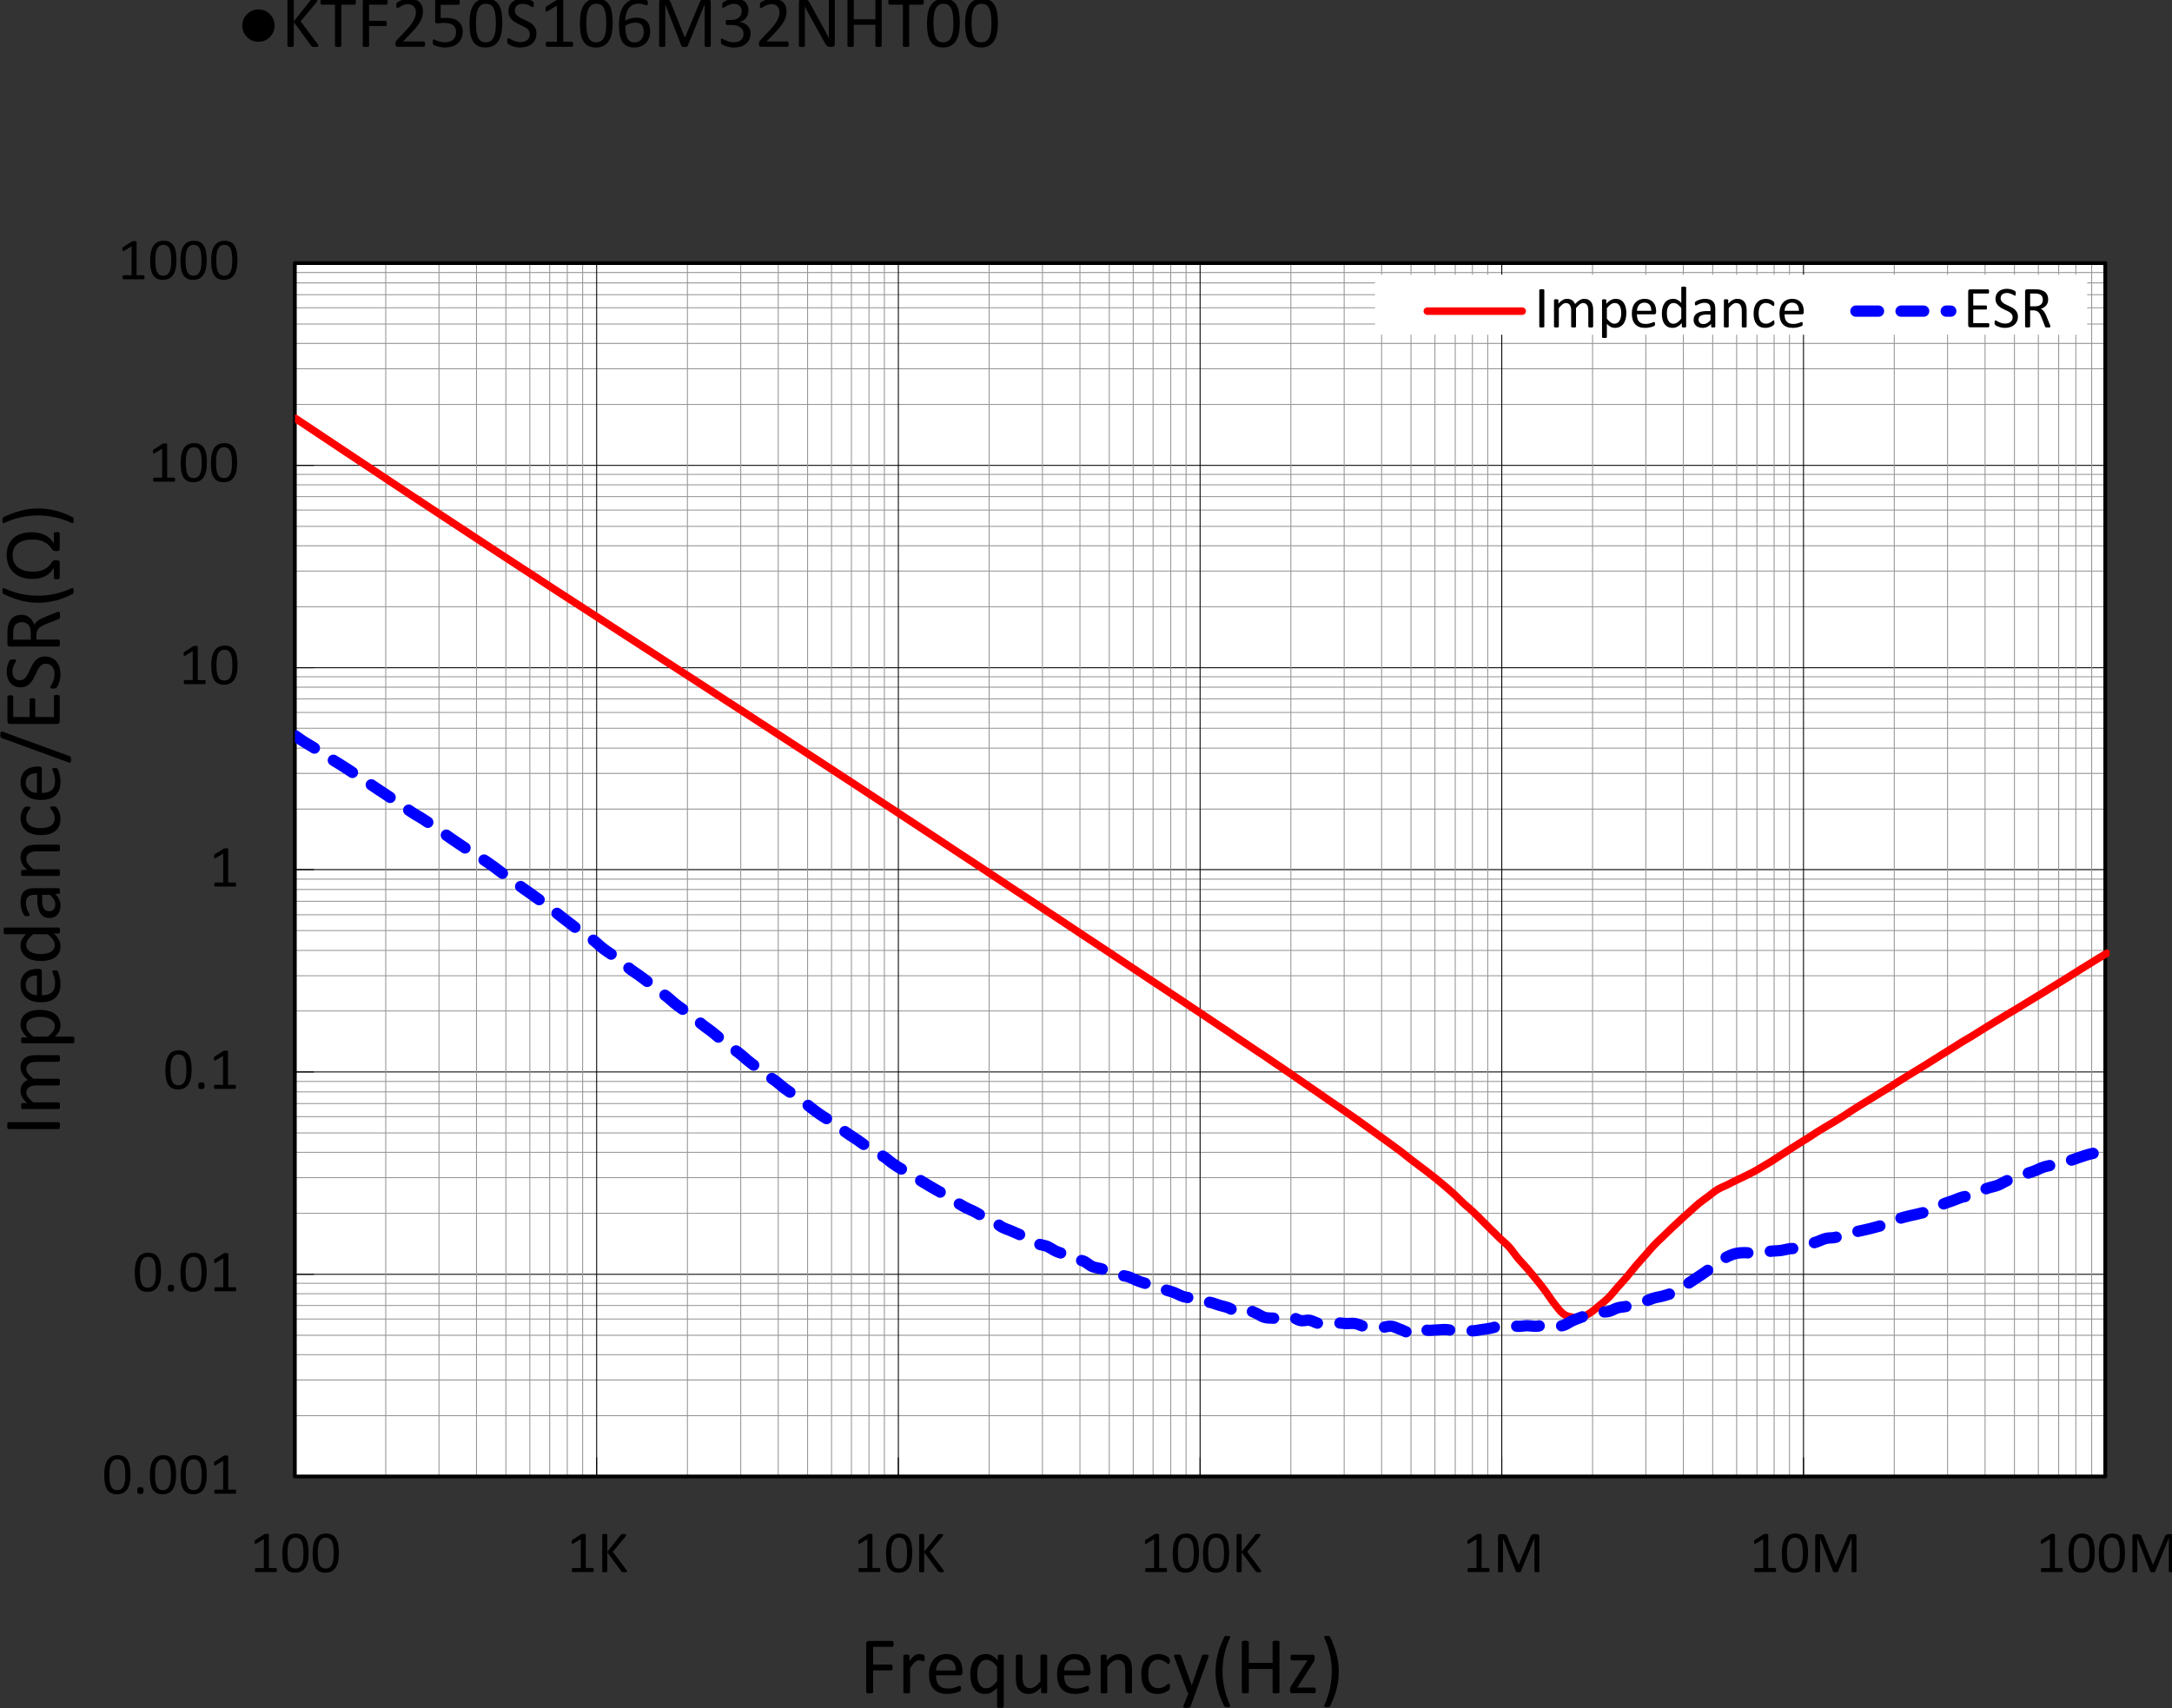 <svg xmlns="http://www.w3.org/2000/svg" viewBox="0 0 175.076 137.696">
  <rect x="0" y="0" width="175.076" height="137.696" fill="#333333" stroke="none"/>
  <defs>
    <clipPath id="a" clipPathUnits="userSpaceOnUse">
      <path d="M111.72 72.36h650.52v451.08H111.72Z" clip-rule="evenodd"/>
    </clipPath>
    <clipPath id="b" clipPathUnits="userSpaceOnUse">
      <path d="M192.35 167.6H606.7v277.81H192.35Z" clip-rule="evenodd"/>
    </clipPath>
    <clipPath id="c" clipPathUnits="userSpaceOnUse">
      <path d="M192.35 167.6H606.7v277.81H192.35Z" clip-rule="evenodd"/>
    </clipPath>
    <clipPath id="d" clipPathUnits="userSpaceOnUse">
      <path d="M116.64 105.6h541.2v375h-541.2z" clip-rule="evenodd"/>
    </clipPath>
    <clipPath id="e" clipPathUnits="userSpaceOnUse">
      <path d="M116.64 105.6h541.2v375h-541.2z" clip-rule="evenodd"/>
    </clipPath>
    <clipPath id="f" clipPathUnits="userSpaceOnUse">
      <path d="M116.64 105.6h541.2v375h-541.2z" clip-rule="evenodd"/>
    </clipPath>
    <clipPath id="g" clipPathUnits="userSpaceOnUse">
      <path d="M116.64 105.6h541.2v375h-541.2z" clip-rule="evenodd"/>
    </clipPath>
    <clipPath id="h" clipPathUnits="userSpaceOnUse">
      <path d="M116.64 105.6h541.2v375h-541.2z" clip-rule="evenodd"/>
    </clipPath>
    <clipPath id="i" clipPathUnits="userSpaceOnUse">
      <path d="M116.64 105.6h541.2v375h-541.2z" clip-rule="evenodd"/>
    </clipPath>
    <clipPath id="j" clipPathUnits="userSpaceOnUse">
      <path d="M116.64 105.6h541.2v375h-541.2z" clip-rule="evenodd"/>
    </clipPath>
    <clipPath id="k" clipPathUnits="userSpaceOnUse">
      <path d="M116.64 105.6h541.2v375h-541.2z" clip-rule="evenodd"/>
    </clipPath>
    <clipPath id="l" clipPathUnits="userSpaceOnUse">
      <path d="M116.64 105.6h541.2v375h-541.2z" clip-rule="evenodd"/>
    </clipPath>
    <clipPath id="m" clipPathUnits="userSpaceOnUse">
      <path d="M116.64 105.6h541.2v375h-541.2z" clip-rule="evenodd"/>
    </clipPath>
    <clipPath id="n" clipPathUnits="userSpaceOnUse">
      <path d="M116.64 105.6h541.2v375h-541.2z" clip-rule="evenodd"/>
    </clipPath>
    <clipPath id="o" clipPathUnits="userSpaceOnUse">
      <path d="M116.64 105.6h541.2v375h-541.2z" clip-rule="evenodd"/>
    </clipPath>
    <clipPath id="p" clipPathUnits="userSpaceOnUse">
      <path d="M116.64 105.6h541.2v375h-541.2z" clip-rule="evenodd"/>
    </clipPath>
    <clipPath id="q" clipPathUnits="userSpaceOnUse">
      <path d="M116.64 105.6h541.2v375h-541.2z" clip-rule="evenodd"/>
    </clipPath>
    <clipPath id="r" clipPathUnits="userSpaceOnUse">
      <path d="M116.64 105.6h541.2v375h-541.2z" clip-rule="evenodd"/>
    </clipPath>
    <clipPath id="s" clipPathUnits="userSpaceOnUse">
      <path d="M116.64 105.6h541.2v375h-541.2z" clip-rule="evenodd"/>
    </clipPath>
    <clipPath id="t" clipPathUnits="userSpaceOnUse">
      <path d="M116.64 105.6h541.2v375h-541.2z" clip-rule="evenodd"/>
    </clipPath>
    <clipPath id="u" clipPathUnits="userSpaceOnUse">
      <path d="M116.64 105.6h541.2v375h-541.2z" clip-rule="evenodd"/>
    </clipPath>
    <clipPath id="v" clipPathUnits="userSpaceOnUse">
      <path d="M116.64 105.6h541.2v375h-541.2z" clip-rule="evenodd"/>
    </clipPath>
    <clipPath id="w" clipPathUnits="userSpaceOnUse">
      <path d="M116.64 105.6h541.2v375h-541.2z" clip-rule="evenodd"/>
    </clipPath>
  </defs>
  <g clip-path="url(#a)" transform="matrix(.353 0 0 -.353 -44.12 178.337)">
    <g aria-label="●KTF250S106M32NHT00" font-family="Calibri" font-size="17.16" style="-inkscape-font-specification:Calibri">
      <path d="M187.693 499.363q0-1.542-1.08-2.623-1.073-1.072-2.598-1.072-1.542 0-2.623 1.072-1.08 1.081-1.08 2.623 0 1.55 1.097 2.614 1.098 1.073 2.59 1.073 1.533 0 2.613-1.09 1.081-1.089 1.081-2.597z"/>
      <path d="M197.698 494.755q0-.067-.034-.126-.025-.05-.109-.084-.084-.033-.226-.05-.143-.025-.369-.025-.293 0-.477.025-.185.025-.277.092-.092.067-.15.15l-3.989 5.422v-5.421q0-.059-.034-.117-.033-.05-.117-.084-.084-.025-.226-.042-.134-.025-.344-.025-.2 0-.343.025-.143.017-.226.042-.084.033-.118.084-.033.058-.033.117v10.406q0 .067.033.118.034.05.118.075.083.034.226.05.142.026.343.026.21 0 .344-.026.142-.016.226-.05.084-.025.117-.075.034-.05.034-.118v-4.817l3.838 4.817q.05.076.117.126t.159.076q.1.033.235.05.142.017.36.017t.352-.026q.134-.016.21-.05.083-.033.108-.084.034-.05.034-.109 0-.108-.059-.217-.05-.11-.201-.302l-3.595-4.298 3.872-5.145q.142-.218.167-.302.034-.075.034-.125z"/>
      <path d="M206.259 504.742q0-.159-.017-.276-.017-.118-.059-.193-.033-.067-.092-.1-.05-.034-.117-.034h-3.05v-9.401q0-.067-.034-.117-.033-.05-.117-.084-.084-.025-.226-.042-.134-.025-.344-.025-.201 0-.343.025-.143.017-.227.042-.083.033-.117.084-.033.05-.033.117v9.401h-3.05q-.067 0-.126.034-.05.033-.084.1-.033.075-.059.193-.016.117-.016.276 0 .16.016.277.026.125.06.2.033.076.083.11.059.033.126.033h7.54q.068 0 .118-.033.059-.034.092-.11.042-.075.059-.2.016-.118.016-.277z"/>
      <path d="M213.518 504.742q0-.159-.017-.276-.017-.118-.059-.193-.042-.067-.1-.1-.05-.034-.11-.034h-3.97v-3.687h3.753q.059 0 .109-.033.059-.025.1-.092.042-.067.06-.185.016-.109.016-.285 0-.159-.017-.276-.017-.11-.058-.184-.042-.068-.101-.11-.05-.033-.109-.033h-3.754v-4.516q0-.059-.033-.117-.034-.05-.118-.084-.083-.025-.217-.042-.134-.025-.352-.025-.201 0-.344.025-.142.017-.226.042-.084.033-.117.084-.034.058-.034.117v10.038q0 .327.168.452.176.134.368.134h4.877q.059 0 .109-.033.058-.034.1-.11.042-.075.059-.2.017-.118.017-.277z"/>
      <path d="M222.066 495.14q0-.15-.025-.268-.017-.117-.059-.201-.033-.076-.1-.117-.059-.034-.134-.034h-5.991q-.117 0-.21.025-.083.034-.15.1-.06.068-.093.193-.025.126-.025.31 0 .168.009.294.016.125.058.218.042.1.1.192.068.1.168.21l2.104 2.229q.728.77 1.164 1.382.444.612.679 1.114.243.503.318.914.076.41.076.77 0 .36-.118.68-.117.326-.343.569-.218.243-.553.385-.335.143-.771.143-.511 0-.922-.143-.402-.142-.712-.31-.302-.167-.511-.31-.201-.142-.302-.142-.058 0-.109.034-.041.033-.075.108-.025.076-.042.202-.017.125-.017.301 0 .126.009.218.008.092.025.16.025.066.059.125.033.059.134.142.1.093.343.243.251.151.62.294.377.15.821.251.453.1.947.1.788 0 1.374-.226.595-.218.98-.603.394-.385.587-.897.193-.51.193-1.089 0-.52-.092-1.039-.093-.51-.394-1.114-.293-.595-.855-1.332-.561-.73-1.491-1.685l-1.718-1.793h4.717q.067 0 .126-.042.067-.033.109-.108.05-.076.067-.193.025-.11.025-.26z"/>
      <path d="M230.647 498.006q0-.872-.293-1.55-.293-.68-.83-1.148-.536-.461-1.281-.704-.738-.243-1.643-.243-.502 0-.955.075-.452.067-.804.168-.352.109-.578.21-.227.1-.294.158-.058.06-.083.11-.026.05-.05.117-.017.075-.026.184-.008.109-.008.26 0 .142.008.251.017.117.05.184.034.076.076.11.05.033.109.033.084 0 .26-.109.175-.1.469-.226.301-.118.737-.226.444-.11 1.047-.11.562 0 1.031.135.47.134.804.419.344.284.537.712.192.436.192 1.056 0 .52-.167.913-.16.402-.503.662-.335.268-.855.394-.52.134-1.24.134-.51 0-.88-.05-.368-.05-.687-.05-.234 0-.335.108-.1.109-.1.419v4.416q0 .276.125.41.135.134.378.134h4.8q.068 0 .126-.042.067-.033.11-.109.041-.075.058-.192.025-.118.025-.277 0-.301-.084-.469-.084-.168-.234-.168h-4.047v-3.041q.293.042.595.05.31.009.712.009.93 0 1.625-.227.696-.218 1.157-.628.469-.402.703-.98.243-.579.243-1.282z"/>
      <path d="M239.69 499.966q0-1.248-.202-2.279-.192-1.03-.653-1.776-.453-.737-1.19-1.148-.737-.402-1.818-.402-1.023 0-1.726.36-.696.369-1.123 1.073-.427.712-.612 1.742-.176 1.04-.176 2.38 0 1.24.201 2.27.201 1.04.654 1.777.452.746 1.19 1.148.737.41 1.81.41 1.03 0 1.726-.368.703-.36 1.13-1.073.428-.703.604-1.742.184-1.031.184-2.372zm-1.475-.1q0 .812-.059 1.458-.059.645-.176 1.14-.109.494-.293.845-.176.36-.427.587-.252.235-.579.335-.318.11-.72.11-.712 0-1.157-.336-.444-.335-.703-.922-.252-.586-.344-1.374-.092-.788-.092-1.692 0-1.215.126-2.07.125-.846.393-1.383.277-.536.696-.779.427-.243 1.03-.243.47 0 .822.151.36.15.611.427.26.285.428.68.167.393.268.87.1.478.134 1.031.042.561.042 1.165z"/>
      <path d="M247.483 497.562q0-.763-.285-1.358-.276-.595-.78-1.014-.493-.41-1.172-.62-.67-.21-1.45-.21-.544 0-1.014.093-.46.092-.83.226-.36.134-.61.277-.244.142-.344.243-.092.1-.143.251-.042.16-.042.419 0 .184.017.302.017.125.05.2.034.076.084.101.05.034.118.034.117 0 .326-.143.218-.142.553-.31.335-.167.805-.318.477-.142 1.097-.142.47 0 .855.125.394.126.67.352.285.235.436.57.15.335.15.762 0 .461-.209.788-.21.327-.553.57-.343.251-.787.452-.436.21-.897.42-.46.217-.896.477t-.78.611q-.343.352-.561.822-.21.477-.21 1.14 0 .678.243 1.206.252.536.688.896.444.36 1.047.545.612.193 1.315.193.36 0 .721-.068.369-.058.687-.167.327-.1.578-.235.252-.125.327-.21.084-.075.109-.125.025-.042.042-.117.017-.067.025-.168.008-.1.008-.26 0-.15-.016-.268-.009-.117-.034-.2-.025-.076-.075-.118-.042-.034-.1-.034-.093 0-.294.118-.193.117-.478.26-.285.15-.678.268-.386.125-.872.125-.452 0-.787-.125-.336-.118-.553-.319-.218-.2-.327-.477-.11-.277-.11-.587 0-.452.21-.78.21-.326.553-.577.352-.252.796-.461l.905-.427q.461-.21.905-.47.444-.251.788-.603.352-.343.561-.821.218-.47.218-1.114z"/>
      <path d="M255.862 495.09q0-.16-.025-.268-.025-.11-.067-.176-.042-.067-.1-.1-.05-.026-.11-.026h-5.664q-.058 0-.109.025-.05.034-.1.1-.042.068-.067.177-.025.109-.025.268 0 .15.025.26.025.108.059.175.041.076.092.11.058.041.125.041h2.263v8.245l-2.095-1.248q-.16-.084-.26-.1-.092-.018-.15.033-.06.058-.084.184-.017.126-.017.318 0 .143.008.243.017.1.042.168.025.067.067.117.05.05.126.1l2.497 1.601q.033.025.084.042.05.017.125.034.076.016.176.016.1.009.252.009.2 0 .335-.017.134-.017.21-.05.075-.025.1-.076.025-.042.025-.092v-9.527h1.96q.068 0 .126-.042.059-.033.092-.109.042-.067.059-.175.025-.11.025-.26z"/>
      <path d="M264.897 499.966q0-1.248-.2-2.279-.193-1.03-.654-1.776-.453-.737-1.19-1.148-.737-.402-1.818-.402-1.022 0-1.726.36-.696.369-1.123 1.073-.427.712-.612 1.742-.176 1.04-.176 2.38 0 1.24.201 2.27.202 1.04.654 1.777.452.746 1.19 1.148.737.41 1.81.41 1.03 0 1.726-.368.703-.36 1.13-1.073.428-.703.604-1.742.184-1.031.184-2.372zm-1.474-.1q0 .812-.059 1.458-.059.645-.176 1.14-.109.494-.293.845-.176.36-.427.587-.252.235-.579.335-.318.11-.72.11-.712 0-1.156-.336-.445-.335-.704-.922-.252-.586-.344-1.374-.092-.788-.092-1.692 0-1.215.126-2.07.125-.846.393-1.383.277-.536.696-.779.427-.243 1.03-.243.47 0 .822.151.36.15.611.427.26.285.428.68.167.393.268.87.1.478.134 1.031.042.561.042 1.165z"/>
      <path d="M273.445 498.03q0-.711-.218-1.382-.218-.662-.67-1.173-.452-.503-1.148-.813-.695-.301-1.642-.301-.679 0-1.198.167-.52.168-.905.478-.386.31-.645.762-.252.453-.411 1.031-.15.578-.218 1.265-.067.687-.067 1.475 0 .695.075 1.408.076.712.269 1.374.192.662.52 1.24.334.586.829 1.014.502.435 1.198.687.695.251 1.617.251.31 0 .628-.042.319-.033.587-.1.268-.059.452-.134.185-.076.243-.126.059-.042.084-.1.034-.05.05-.118.017-.059.026-.142.008-.076.008-.193 0-.15-.008-.26 0-.109-.034-.176-.025-.067-.075-.1-.042-.034-.118-.034-.092 0-.251.059-.16.058-.386.126-.226.075-.553.134-.318.058-.745.058-.78 0-1.34-.318-.562-.319-.923-.855-.351-.536-.527-1.248-.168-.704-.193-1.475.218.126.486.251.276.126.595.227.327.1.687.159.36.067.77.067.88 0 1.484-.243.603-.235.972-.662.377-.419.536-.997.16-.57.16-1.24zm-1.458-.133q0 .486-.1.88-.093.402-.319.678-.226.277-.603.428-.377.15-.93.15-.31 0-.62-.058-.31-.05-.603-.151-.285-.092-.553-.226-.26-.126-.478-.277 0-1.08.134-1.81.142-.729.402-1.173.268-.435.662-.628.394-.185.922-.185.536 0 .93.202.394.2.653.536.26.343.378.762.125.428.125.872z"/>
      <path d="M287.288 494.738q0-.067-.033-.117-.034-.05-.118-.084-.083-.025-.217-.042-.126-.025-.336-.025-.192 0-.335.025-.134.017-.218.042-.075.033-.108.084-.034.05-.034.117v9.443h-.017l-3.862-9.485q-.026-.059-.076-.1-.042-.042-.134-.076-.084-.025-.21-.034-.117-.016-.284-.016-.176 0-.302.016-.126.017-.21.042-.083.034-.133.076-.042.042-.06.092l-3.694 9.485h-.009v-9.443q0-.067-.033-.117-.034-.05-.117-.084-.084-.025-.218-.042-.134-.025-.344-.025-.2 0-.335.025-.134.017-.218.042-.075.033-.109.084-.025.05-.025.117v9.97q0 .353.184.503.185.151.411.151h.871q.269 0 .47-.05.2-.05.352-.16.15-.108.251-.276.1-.167.176-.393l3.142-7.852h.042l3.268 7.826q.092.252.2.428.11.176.235.276.134.11.294.151.159.05.368.05h.914q.125 0 .234-.042.118-.033.193-.117.084-.075.134-.201.05-.117.05-.293z"/>
      <path d="M296.388 497.62q0-.746-.26-1.349-.26-.595-.745-1.022-.486-.427-1.199-.662-.712-.226-1.608-.226-.545 0-1.023.092-.469.084-.837.201-.37.126-.612.251-.243.134-.31.193-.059.059-.092.117-.034.06-.059.143-.025.084-.042.201-.008.126-.008.302 0 .301.059.419.059.117.167.117.076 0 .294-.134.226-.134.57-.293.351-.151.812-.285.47-.134 1.04-.134.552 0 .971.142.42.142.704.402.285.26.427.612.143.36.143.78 0 .46-.185.829-.176.368-.528.636-.343.269-.854.411-.503.142-1.148.142h-1.03q-.068 0-.135.026-.058.033-.109.1-.042.067-.075.176-.025.109-.025.285 0 .16.025.26.025.109.067.167.05.067.109.092.059.034.134.034h.947q.553 0 .988.142.445.143.746.411.31.268.47.637.167.377.167.838 0 .335-.109.636-.109.31-.327.537-.218.226-.561.352-.335.134-.78.134-.485 0-.896-.151-.402-.143-.72-.31-.319-.168-.528-.319-.21-.142-.294-.142-.058 0-.109.017-.041.025-.075.084-.025.067-.042.176-.008.117-.008.301 0 .126.008.218.008.1.034.168.025.075.058.134.034.058.11.134.083.084.326.234.243.151.595.294.36.15.821.251.47.1 1.006.1.754 0 1.323-.192.57-.193.947-.545.386-.352.57-.846.193-.486.193-1.081 0-.511-.134-.955-.134-.436-.394-.78-.26-.335-.637-.578-.377-.234-.871-.326v-.017q.561-.059 1.022-.285.47-.218.804-.553.335-.335.52-.788.192-.444.192-.955z"/>
      <path d="M305.086 495.14q0-.15-.025-.268-.017-.117-.059-.201-.033-.076-.1-.117-.059-.034-.134-.034h-5.991q-.117 0-.21.025-.083.034-.15.1-.06.068-.093.193-.025.126-.025.31 0 .168.008.294.017.125.059.218.042.1.1.192.068.1.168.21l2.103 2.229q.73.77 1.165 1.382.444.612.679 1.114.243.503.318.914.075.41.075.77 0 .36-.117.68-.117.326-.343.569-.218.243-.553.385-.336.143-.771.143-.511 0-.922-.143-.402-.142-.712-.31-.302-.167-.511-.31-.201-.142-.302-.142-.059 0-.109.034-.042.033-.075.108-.025.076-.042.202-.017.125-.017.301 0 .126.008.218t.025.16q.025.066.059.125.033.059.134.142.1.093.343.243.252.151.62.294.378.15.822.251.452.1.946.1.788 0 1.375-.226.594-.218.98-.603.394-.385.586-.897.193-.51.193-1.089 0-.52-.092-1.039-.092-.51-.394-1.114-.293-.595-.855-1.332-.56-.73-1.491-1.685l-1.718-1.793h4.718q.067 0 .125-.042.067-.033.11-.108.05-.076.066-.193.025-.11.025-.26z"/>
      <path d="M315.611 495.115q0-.168-.058-.285-.05-.117-.143-.193-.084-.075-.193-.109-.108-.033-.217-.033h-.461q-.218 0-.386.042-.159.05-.31.167-.142.126-.293.335-.142.21-.318.537l-3.419 6.167q-.268.477-.545.997-.268.528-.502 1.022h-.017q.017-.603.025-1.232.008-.628.008-1.248v-6.544q0-.059-.033-.117-.034-.05-.118-.084-.075-.025-.21-.042-.125-.025-.326-.025t-.335.025q-.126.017-.201.042-.076.033-.11.084-.033.058-.033.117v10.004q0 .335.185.478.184.142.402.142h.687q.243 0 .402-.042.168-.041.293-.142.134-.092.252-.268.125-.168.268-.427l2.63-4.76q.244-.435.47-.854.226-.41.436-.813.21-.402.41-.796.21-.386.41-.78h.009q-.017.663-.025 1.375v7.264q0 .059.033.11.034.05.11.083.083.042.209.059.134.016.343.016.185 0 .319-.016.134-.017.21-.059.074-.033.108-.084.033-.05.033-.109z"/>
      <path d="M326.311 494.738q0-.067-.033-.117-.034-.05-.118-.084-.083-.025-.226-.042-.134-.025-.335-.025-.218 0-.352.025-.134.017-.218.042-.083.033-.117.084-.033.05-.033.117v4.81h-4.936v-4.81q0-.067-.033-.117-.034-.05-.117-.084-.084-.025-.227-.042-.134-.025-.343-.025-.201 0-.344.025-.142.017-.226.042-.084.033-.117.084-.034.05-.034.117v10.406q0 .067.034.118.033.05.117.075.084.034.226.05.143.026.344.026.21 0 .343-.026.143-.016.227-.05.083-.025.117-.075.033-.05.033-.118v-4.34h4.936v4.34q0 .067.033.118.034.05.117.075.084.034.218.05.134.026.352.026.201 0 .335-.026.143-.016.226-.05.084-.025.118-.075.033-.05.033-.118z"/>
      <path d="M335.937 504.742q0-.159-.017-.276-.017-.118-.059-.193-.033-.067-.092-.1-.05-.034-.117-.034h-3.05v-9.401q0-.067-.034-.117-.033-.05-.117-.084-.084-.025-.226-.042-.134-.025-.344-.025-.201 0-.343.025-.143.017-.227.042-.083.033-.117.084-.033.05-.033.117v9.401h-3.05q-.067 0-.126.034-.05.033-.084.1-.033.075-.059.193-.016.117-.016.276 0 .16.016.277.026.125.06.2.033.076.083.11.059.033.126.033h7.54q.068 0 .118-.033.059-.034.092-.11.042-.075.059-.2.017-.118.017-.277z"/>
      <path d="M344.16 499.966q0-1.248-.202-2.279-.192-1.03-.653-1.776-.453-.737-1.19-1.148-.737-.402-1.818-.402-1.022 0-1.726.36-.696.369-1.123 1.073-.427.712-.612 1.742-.176 1.04-.176 2.38 0 1.24.201 2.27.202 1.04.654 1.777.452.746 1.19 1.148.737.41 1.81.41 1.03 0 1.726-.368.704-.36 1.13-1.073.428-.703.604-1.742.184-1.031.184-2.372zm-1.475-.1q0 .812-.059 1.458-.059.645-.176 1.14-.109.494-.293.845-.176.36-.427.587-.252.235-.579.335-.318.11-.72.11-.712 0-1.156-.336-.445-.335-.704-.922-.252-.586-.344-1.374-.092-.788-.092-1.692 0-1.215.126-2.07.125-.846.393-1.383.277-.536.696-.779.427-.243 1.03-.243.47 0 .822.151.36.15.611.427.26.285.428.68.167.393.268.87.1.478.134 1.031.042.561.042 1.165z"/>
      <path d="M352.86 499.966q0-1.248-.202-2.279-.192-1.03-.653-1.776-.453-.737-1.19-1.148-.737-.402-1.818-.402-1.022 0-1.726.36-.696.369-1.123 1.073-.427.712-.612 1.742-.176 1.04-.176 2.38 0 1.24.202 2.27.2 1.04.653 1.777.453.746 1.19 1.148.737.41 1.81.41 1.03 0 1.726-.368.704-.36 1.131-1.073.427-.703.603-1.742.185-1.031.185-2.372zm-1.475-.1q0 .812-.059 1.458-.058.645-.176 1.14-.109.494-.293.845-.176.36-.427.587-.252.235-.578.335-.319.11-.721.11-.712 0-1.156-.336-.444-.335-.704-.922-.252-.586-.344-1.374-.092-.788-.092-1.692 0-1.215.126-2.07.125-.846.394-1.383.276-.536.695-.779.427-.243 1.03-.243.47 0 .822.151.36.15.611.427.26.285.428.68.167.393.268.87.1.478.134 1.031.042.561.042 1.165z"/>
    </g>
  </g>
  <path fill="#fff" fill-rule="evenodd" d="M23.766 119.017h145.93V21.21H23.766Z"/>
  <path fill="none" stroke="#969696" stroke-linejoin="round" stroke-miterlimit="10" stroke-width=".076" d="M23.766 114.114h145.93m-145.93-2.876h145.93M23.766 109.2h145.93m-145.93-1.566h145.93m-145.93-1.309h145.93m-145.93-1.093h145.93m-145.93-.946h145.93m-145.93-.84h145.93m-145.93-5.64h145.93m-145.93-2.879h145.93m-145.93-2.04h145.93m-145.93-1.562h145.93m-145.93-1.312h145.93m-145.93-1.055h145.93m-145.93-.945h145.93m-145.93-.84h145.93m-145.93-5.68h145.93m-145.93-2.84h145.93m-145.93-2.039h145.93m-145.93-1.601h145.93m-145.93-1.274h145.93m-145.93-1.09h145.93M23.766 71.7h145.93m-145.93-.836h145.93M23.766 65.22h145.93m-145.93-2.876h145.93m-145.93-2.039h145.93m-145.93-1.601h145.93M23.766 57.43h145.93m-145.93-1.093h145.93m-145.93-.946h145.93m-145.93-.836h145.93M23.766 48.91h145.93m-145.93-2.876h145.93m-145.93-2.039h145.93M23.766 42.43h145.93m-145.93-1.312h145.93m-145.93-1.09h145.93m-145.93-.946h145.93m-145.93-.84h145.93m-145.93-5.64h145.93m-145.93-2.879h145.93m-145.93-2.04h145.93M23.766 26.12h145.93m-145.93-1.312h145.93m-145.93-1.055h145.93m-145.93-.949h145.93m-145.93-.836h145.93"/>
  <path fill="none" stroke="#000" stroke-linejoin="round" stroke-miterlimit="10" stroke-width=".076" d="M23.766 102.719h145.93m-145.93-16.31h145.93M23.766 70.098h145.93M23.766 53.824h145.93m-145.93-16.31h145.93M23.766 21.21h145.93"/>
  <path fill="none" stroke="#969696" stroke-linejoin="round" stroke-miterlimit="10" stroke-width=".076" d="M31.093 21.21v97.807m4.293-97.808v97.808M38.41 21.21v97.808m2.367-97.808v97.808m1.93-97.808v97.808m1.601-97.808v97.808m1.418-97.808v97.808m1.238-97.808v97.808M55.41 21.21v97.808m4.297-97.808v97.808M62.73 21.21v97.808m2.367-97.808v97.808m1.93-97.808v97.808m1.602-97.808v97.808m1.418-97.808v97.808m1.238-97.808v97.808M79.73 21.21v97.808m4.297-97.808v97.808m3.024-97.808v97.808m2.363-97.808v97.808m1.93-97.808v97.808m1.602-97.808v97.808m1.421-97.808v97.808m1.238-97.808v97.808m8.446-97.808v97.808m4.297-97.808v97.808m3.02-97.808v97.808m2.367-97.808v97.808m1.93-97.808v97.808M117.3 21.21v97.808m1.387-97.808v97.808m1.234-97.808v97.808m8.45-97.808v97.808m4.293-97.808v97.808m3.023-97.808v97.808m2.367-97.808v97.808m1.93-97.808v97.808m1.637-97.808v97.808m1.383-97.808v97.808m1.238-97.808v97.808m8.446-97.808v97.808m4.296-97.808v97.808m3.024-97.808v97.808m2.367-97.808v97.808m1.93-97.808v97.808m1.636-97.808v97.808m1.383-97.808v97.808M168.6 21.21v97.808"/>
  <path fill="none" stroke="#000" stroke-linejoin="round" stroke-miterlimit="10" stroke-width=".076" d="M48.093 21.21v97.807m24.32-97.808v97.808M96.735 21.21v97.808m24.317-97.808v97.808m24.32-97.808v97.808m24.325-97.808v97.808"/>
  <path fill="none" stroke="#000" stroke-linejoin="round" stroke-miterlimit="10" stroke-width=".303" d="M23.766 119.017h145.93V21.21H23.766Z"/>
  <path fill="none" stroke="#000" stroke-linejoin="round" stroke-miterlimit="10" stroke-width=".076" d="M23.766 119.017V21.21"/>
  <path fill="none" stroke="#000" stroke-linejoin="round" stroke-miterlimit="10" stroke-width=".076" d="M23.766 119.017h1.541m-1.541-16.298h1.541m-1.541-16.31h1.541m-1.541-16.312h1.541m-1.541-16.273h1.541m-1.541-16.31h1.541M23.766 21.21h1.541"/>
  <path fill="none" stroke="#000" stroke-linejoin="round" stroke-miterlimit="10" stroke-width=".076" d="M23.766 119.017h145.93"/>
  <path fill="none" stroke="#000" stroke-linejoin="round" stroke-miterlimit="10" stroke-width=".076" d="M23.766 117.476v1.541m24.327-1.541v1.541m24.32-1.541v1.541m24.321-1.541v1.541m24.317-1.541v1.541m24.32-1.541v1.541m24.325-1.541v1.541"/>
  <g clip-path="url(#b)" transform="matrix(.353 0 0 -.353 -44.12 178.337)">
    <path fill="none" stroke="red" stroke-linecap="round" stroke-linejoin="round" stroke-miterlimit="10" stroke-width="1.72" d="m192.43 409.67 2.07-1.38 2.07-1.38 2.07-1.38c.69-.45 1.38-.91 2.07-1.37.68-.46 1.37-.92 2.06-1.38.69-.46 1.38-.91 2.07-1.37l2.07-1.38c.69-.45 1.38-.91 2.07-1.37.69-.45 1.38-.91 2.07-1.37.69-.46 1.38-.92 2.06-1.37l2.07-1.38c.69-.45 1.38-.91 2.07-1.37.69-.45 1.38-.91 2.07-1.36.69-.46 1.38-.91 2.07-1.37.69-.46 1.38-.91 2.07-1.37.69-.45 1.38-.91 2.06-1.36.69-.46 1.38-.91 2.07-1.37.69-.45 1.38-.9 2.07-1.36.69-.45 1.38-.91 2.07-1.36.69-.45 1.38-.91 2.07-1.36.69-.45 1.38-.9 2.07-1.36.69-.45 1.37-.9 2.06-1.35.69-.46 1.38-.91 2.07-1.36l2.07-1.35c.69-.45 1.38-.91 2.07-1.36.69-.45 1.38-.89 2.07-1.34.69-.45 1.38-.91 2.07-1.35.69-.45 1.37-.9 2.06-1.35l2.07-1.35c.69-.44 1.38-.89 2.07-1.34.69-.44 1.38-.89 2.07-1.34.69-.45 1.38-.89 2.07-1.34.69-.45 1.38-.9 2.07-1.34.68-.45 1.37-.89 2.06-1.34.69-.45 1.38-.9 2.07-1.34.69-.45 1.38-.9 2.07-1.34.69-.45 1.38-.89 2.07-1.34.69-.44 1.38-.89 2.07-1.34.69-.44 1.38-.89 2.07-1.33.68-.45 1.37-.9 2.06-1.34.69-.45 1.38-.9 2.07-1.34.69-.45 1.38-.9 2.07-1.34.69-.45 1.38-.9 2.07-1.34.69-.45 1.38-.89 2.07-1.34.69-.45 1.38-.9 2.06-1.34.69-.45 1.38-.9 2.07-1.34l2.07-1.35c.69-.44 1.38-.89 2.07-1.34.69-.45 1.38-.89 2.07-1.34.69-.45 1.38-.9 2.07-1.34.69-.45 1.38-.9 2.06-1.35.69-.45 1.38-.89 2.07-1.34l2.07-1.35 2.07-1.35 2.07-1.35 2.07-1.35c.69-.45 1.37-.9 2.06-1.35l2.07-1.35 2.07-1.35c.69-.45 1.38-.9 2.07-1.36l2.07-1.35 2.07-1.35c.69-.46 1.37-.91 2.06-1.36.69-.45 1.38-.9 2.07-1.36.69-.45 1.38-.9 2.07-1.36l2.07-1.35c.69-.46 1.38-.91 2.07-1.37.69-.45 1.38-.91 2.07-1.36.68-.45 1.37-.9 2.06-1.36.69-.45 1.38-.91 2.07-1.36.69-.46 1.38-.91 2.07-1.36.69-.46 1.38-.91 2.07-1.37.69-.45 1.38-.91 2.07-1.37.69-.45 1.38-.9 2.07-1.36.68-.45 1.37-.91 2.06-1.36.69-.46 1.38-.91 2.07-1.37.69-.46 1.38-.92 2.07-1.37.69-.46 1.38-.91 2.07-1.37.69-.45 1.38-.91 2.07-1.37.69-.45 1.38-.91 2.06-1.36.69-.46 1.38-.92 2.07-1.37.69-.46 1.38-.92 2.07-1.37.69-.46 1.38-.92 2.07-1.37.69-.46 1.38-.91 2.07-1.37.69-.46 1.38-.91 2.07-1.37.69-.46 1.38-.92 2.06-1.37l2.07-1.38c.69-.45 1.38-.9 2.07-1.36.69-.46 1.38-.92 2.07-1.37.69-.46 1.38-.91 2.07-1.37l2.07-1.38c.69-.45 1.37-.91 2.06-1.37.69-.46 1.38-.91 2.07-1.37l2.07-1.38c.69-.45 1.38-.91 2.07-1.37.69-.45 1.38-.91 2.07-1.37l2.07-1.38c.69-.46 1.37-.9 2.06-1.36.69-.46 1.38-.93 2.07-1.39.69-.46 1.38-.91 2.07-1.37.69-.46 1.38-.92 2.07-1.39.69-.46 1.38-.93 2.07-1.39.69-.46 1.38-.9 2.07-1.37.68-.46 1.37-.95 2.06-1.42.69-.46 1.38-.9 2.07-1.37.69-.46 1.38-.94 2.07-1.4.69-.46 1.38-.9 2.07-1.36.69-.47 1.38-.95 2.07-1.42s1.38-.93 2.07-1.4c.68-.47 1.37-.93 2.06-1.4.69-.48 1.38-.97 2.07-1.44.69-.48 1.38-.95 2.07-1.42.69-.48 1.38-.95 2.07-1.43.69-.47 1.38-.96 2.07-1.44.69-.47 1.38-.94 2.06-1.41.69-.48 1.38-.95 2.07-1.42.69-.48 1.38-.95 2.07-1.44s1.38-1 2.07-1.49c.69-.5 1.38-.99 2.07-1.49s1.38-1.01 2.07-1.51c.69-.51 1.38-.99 2.06-1.49.69-.5 1.38-.99 2.07-1.52.69-.52 1.38-1.11 2.07-1.65.69-.54 1.38-1.04 2.07-1.57.69-.52 1.38-1.03 2.07-1.56.69-.54 1.38-1.07 2.07-1.63.69-.56 1.37-1.13 2.06-1.72.69-.59 1.38-1.18 2.07-1.82.69-.64 1.38-1.38 2.07-2.02.69-.63 1.38-1.17 2.07-1.81.69-.65 1.38-1.36 2.07-2.05.69-.68 1.38-1.38 2.07-2.06.69-.69 1.37-1.38 2.06-2.04.69-.66 1.38-1.17 2.07-1.93s1.38-1.81 2.07-2.64c.69-.82 1.38-1.5 2.07-2.3.69-.8 1.38-1.63 2.07-2.49.69-.85 1.38-1.71 2.07-2.64.68-.92 1.37-2.04 2.06-2.91.69-.88 1.38-1.82 2.07-2.34.69-.51 1.38-.63 2.07-.75s1.38-.15 2.07.02c.69.18 1.38.58 2.07 1.02.69.45 1.38 1.1 2.07 1.67.68.58 1.37 1.09 2.06 1.78.69.7 1.38 1.61 2.07 2.39.69.79 1.38 1.51 2.07 2.32.69.8 1.38 1.72 2.07 2.53.69.81 1.38 1.55 2.07 2.33s1.38 1.63 2.06 2.35c.69.73 1.38 1.35 2.07 2.01.69.67 1.38 1.34 2.07 2 .69.65 1.38 1.3 2.07 1.93.69.63 1.38 1.25 2.07 1.86.69.62 1.38 1.28 2.07 1.84s1.38 1.02 2.06 1.54c.69.51 1.38 1.12 2.07 1.54.69.43 1.38.66 2.07 1 .69.35 1.38.71 2.07 1.05.69.34 1.38.65 2.07.98.69.34 1.38.67 2.07 1.04s1.37.79 2.06 1.2c.69.4 1.38.8 2.07 1.23.69.43 1.38.91 2.07 1.36.69.44 1.38.88 2.07 1.33.69.44 1.38.89 2.07 1.32.69.44 1.38.85 2.07 1.29.69.44 1.37.9 2.06 1.34.69.43 1.38.85 2.07 1.26.69.42 1.38.8 2.07 1.22.69.42 1.38.85 2.07 1.29.69.44 1.38.92 2.07 1.36.69.44 1.38.87 2.07 1.29.68.43 1.37.83 2.06 1.25.69.42 1.38.86 2.07 1.29.69.42 1.38.82 2.07 1.26.69.43 1.38.89 2.07 1.33.69.44 1.38.87 2.07 1.29.69.43 1.38.85 2.07 1.27.68.42 1.37.84 2.06 1.26.69.43 1.38.86 2.07 1.3.69.43 1.38.87 2.07 1.3.69.43 1.38.84 2.07 1.28.69.43 1.38.89 2.07 1.32.69.42 1.38.8 2.07 1.21.68.42 1.37.86 2.06 1.29.69.43 1.38.87 2.07 1.29.69.42 1.38.83 2.07 1.25.69.42 1.38.85 2.07 1.27.69.41 1.38.81 2.07 1.22.69.42 1.38.85 2.06 1.26l2.07 1.26 2.07 1.26c.69.42 1.38.85 2.07 1.28.69.42 1.38.85 2.07 1.27l2.07 1.29c.69.43 1.37.88 2.06 1.31.69.42 1.38.84 2.07 1.27.69.43 1.38.87 2.07 1.29.69.43 1.38.83 2.07 1.24"/>
  </g>
  <g clip-path="url(#c)" transform="matrix(.353 0 0 -.353 -44.12 178.337)">
    <path fill="none" stroke="#00f" stroke-dasharray="5.16,5.16" stroke-linecap="round" stroke-linejoin="round" stroke-miterlimit="10" stroke-width="2.58" d="M192.43 337.17c.69-.47 1.38-.97 2.07-1.41.69-.44 1.38-.81 2.07-1.25.69-.44 1.38-.94 2.07-1.39.69-.44 1.38-.86 2.07-1.28.68-.43 1.37-.84 2.06-1.27.69-.43 1.38-.87 2.07-1.33.69-.45 1.38-.96 2.07-1.42.69-.46 1.38-.86 2.07-1.31.69-.45 1.38-.93 2.07-1.39.69-.46 1.38-.9 2.06-1.36.69-.46 1.38-.93 2.07-1.4.69-.48 1.38-.96 2.07-1.43s1.38-.95 2.07-1.4c.69-.44 1.38-.81 2.07-1.25.69-.44 1.38-.91 2.07-1.38a68.7 68.7 0 0 0 2.06-1.42c.69-.48 1.38-.99 2.07-1.47.69-.49 1.38-.95 2.07-1.42.69-.46 1.38-.93 2.07-1.38.69-.44 1.38-.85 2.07-1.29.69-.44 1.38-.88 2.07-1.34.69-.46 1.37-.94 2.06-1.44s1.38-1.06 2.07-1.57 1.38-.96 2.07-1.46 1.38-1.04 2.07-1.54 1.38-.97 2.07-1.46 1.38-.98 2.07-1.48 1.37-1.01 2.06-1.54 1.38-1.09 2.07-1.63c.69-.55 1.38-1.08 2.07-1.61s1.38-1.08 2.07-1.58c.69-.49 1.38-.9 2.07-1.39.69-.49 1.38-1 2.07-1.55.68-.55 1.37-1.22 2.06-1.75.69-.54 1.38-.96 2.07-1.45.69-.5 1.38-.97 2.07-1.52.69-.54 1.38-1.22 2.07-1.76.69-.53 1.38-.95 2.07-1.45s1.38-1.02 2.07-1.56c.68-.55 1.37-1.17 2.06-1.7s1.38-.96 2.07-1.5 1.38-1.21 2.07-1.75c.69-.55 1.38-1 2.07-1.51s1.38-1.03 2.07-1.57 1.38-1.15 2.06-1.69c.69-.54 1.38-1 2.07-1.54s1.38-1.15 2.07-1.72c.69-.56 1.38-1.16 2.07-1.69.69-.52 1.38-.93 2.07-1.47.69-.54 1.38-1.19 2.07-1.75s1.38-1.06 2.06-1.59c.69-.52 1.38-1.06 2.07-1.56s1.38-.92 2.07-1.43c.69-.52 1.38-1.14 2.07-1.67.69-.52 1.38-.98 2.07-1.46s1.38-.9 2.07-1.42c.69-.51 1.37-1.15 2.06-1.68.69-.54 1.38-1.05 2.07-1.52.69-.48 1.38-.86 2.07-1.32.69-.47 1.38-1 2.07-1.49.69-.5 1.38-1.01 2.07-1.48.69-.48 1.38-.9 2.07-1.37.69-.47 1.37-.99 2.06-1.45.69-.47 1.38-.91 2.07-1.33.69-.41 1.38-.71 2.07-1.16.69-.46 1.38-1.09 2.07-1.57s1.38-.92 2.07-1.3c.69-.39 1.38-.62 2.07-1.03.68-.42 1.37-1.01 2.06-1.46.69-.45 1.38-.85 2.07-1.26.69-.41 1.38-.8 2.07-1.19.69-.4 1.38-.74 2.07-1.16.69-.43 1.38-.97 2.07-1.4.69-.43 1.38-.83 2.07-1.19.68-.36 1.37-.61 2.06-.97.69-.35 1.38-.83 2.07-1.17.69-.33 1.38-.46 2.07-.84.69-.39 1.38-1.07 2.07-1.46.69-.38 1.38-.58 2.07-.87.69-.3 1.38-.6 2.06-.9.69-.31 1.38-.59 2.07-.94.69-.34 1.38-.84 2.07-1.13.69-.29 1.38-.31 2.07-.59.69-.29 1.38-.81 2.07-1.12.69-.31 1.38-.46 2.07-.76.69-.31 1.38-.84 2.06-1.08.69-.25 1.38-.11 2.07-.39.69-.27 1.38-.96 2.07-1.26.69-.29 1.38-.3 2.07-.52.69-.22 1.38-.56 2.07-.79.69-.23 1.38-.42 2.07-.59.69-.18 1.37-.24 2.06-.46.69-.23 1.38-.63 2.07-.89s1.38-.49 2.07-.68c.69-.18 1.38-.21 2.07-.43s1.38-.64 2.07-.9 1.38-.41 2.07-.67c.69-.26 1.37-.67 2.06-.9.69-.22 1.38-.23 2.07-.43.69-.21 1.38-.64 2.07-.79.69-.16 1.38 0 2.07-.13s1.38-.44 2.07-.64c.69-.21 1.38-.34 2.07-.59.68-.25 1.37-.85 2.06-.92.69-.07 1.38.53 2.07.49.69-.04 1.38-.45 2.07-.74.69-.3 1.38-.81 2.07-1.01.69-.21 1.38-.14 2.07-.2s1.38-.2 2.07-.16c.68.03 1.37.43 2.06.36.69-.06 1.38-.63 2.07-.75.69-.11 1.38.17 2.07.06.69-.11 1.38-.6 2.07-.71.69-.11 1.38.02 2.07.04.69.03 1.38.1 2.06.09.69-.01 1.38-.12 2.07-.15.69-.02 1.38.1 2.07-.01s1.38-.49 2.07-.66c.69-.16 1.38-.27 2.07-.31.69-.04 1.38.03 2.07.09s1.38.35 2.06.27c.69-.07 1.38-.48 2.07-.71.69-.23 1.38-.73 2.07-.68.69.05 1.38.9 2.07.98.69.08 1.38-.43 2.07-.51.69-.07 1.38.05 2.07.07.69.03 1.37.11 2.06.09.69-.03 1.38-.22 2.07-.23.69-.02 1.38.14 2.07.14.69-.01 1.38-.2 2.07-.19.69.02 1.38.18 2.07.28.69.1 1.38.19 2.07.33s1.37.4 2.06.51c.69.12 1.38.21 2.07.19.69-.01 1.38-.26 2.07-.28.69-.03 1.38.13 2.07.13s1.38-.14 2.07-.12c.69.03 1.38.27 2.07.27.68 0 1.37-.24 2.06-.25.69-.01 1.38-.03 2.07.18s1.38.74 2.07 1.06c.69.31 1.38.56 2.07.82.69.26 1.38.53 2.07.72.69.19 1.38.34 2.07.43.68.1 1.37-.02 2.06.15.69.16 1.38.63 2.07.82.69.2 1.38.19 2.07.36.69.16 1.38.42 2.07.61.69.18 1.38.29 2.07.51.69.21 1.38.55 2.06.76.69.2 1.38.28 2.07.47.69.19 1.38.38 2.07.67.69.3 1.38.69 2.07 1.11.69.41 1.38.93 2.07 1.38.69.46 1.38.9 2.07 1.37.69.46 1.38.92 2.06 1.43.69.51 1.38 1.15 2.07 1.64.69.48 1.38.91 2.07 1.26s1.38.65 2.07.82c.69.17 1.38.2 2.07.21.69.01 1.38-.17 2.07-.14.69.02 1.37.2 2.06.28.69.08 1.38.14 2.07.21.69.06 1.38.07 2.07.16s1.38.29 2.07.39c.69.09 1.38.01 2.07.16.69.16 1.38.53 2.07.76.69.24 1.37.43 2.06.67.69.24 1.38.6 2.07.76.69.17 1.38.09 2.07.24.69.14 1.38.43 2.07.62s1.38.36 2.07.52c.69.17 1.38.3 2.07.46.68.15 1.37.31 2.06.48.69.18 1.38.37 2.07.56.69.19 1.38.31 2.07.57.69.27 1.38.75 2.07 1.01.69.27 1.38.42 2.07.6s1.38.31 2.07.47c.68.17 1.37.31 2.06.54.69.23 1.38.57 2.07.87.69.31 1.38.67 2.07.96.69.28 1.38.49 2.07.74s1.38.56 2.07.77c.69.2 1.38.22 2.07.47.68.24 1.37.71 2.06.99s1.38.48 2.07.7c.69.22 1.38.33 2.07.61.69.27 1.38.74 2.07 1.03.69.29 1.38.45 2.07.7.69.25 1.38.54 2.06.79.69.25 1.38.45 2.07.71.69.26 1.38.64 2.07.87.69.23 1.38.34 2.07.51.69.16 1.38.3 2.07.48.69.17 1.38.35 2.07.56.69.21 1.37.47 2.06.7.69.22 1.38.48 2.07.66.69.18 1.38.33 2.07.42.69.1 1.38.11 2.07.17"/>
  </g>
  <g clip-path="url(#d)" transform="matrix(.353 0 0 -.353 -44.12 178.337)">
    <g aria-label=".001" font-family="Calibri" font-size="13.728" style="-inkscape-font-specification:Calibri">
      <path d="M154.782 168.467q0-.999-.161-1.823-.154-.825-.523-1.421-.362-.59-.952-.919-.59-.321-1.454-.321-.818 0-1.381.288-.556.295-.898.858-.342.57-.49 1.394-.14.831-.14 1.904 0 .992.16 1.816.161.832.523 1.421.362.597.952.919.59.328 1.448.328.825 0 1.38-.295.564-.288.906-.858.342-.563.482-1.394.148-.824.148-1.897zm-1.18-.08q0 .65-.047 1.166-.047.516-.14.912-.088.395-.235.677-.14.288-.342.469-.201.187-.463.268-.254.087-.576.087-.57 0-.925-.268-.355-.268-.563-.737-.201-.47-.275-1.1-.074-.63-.074-1.354 0-.972.1-1.655.101-.677.316-1.106.221-.43.556-.624.342-.194.825-.194.375 0 .657.12.288.121.489.342.208.228.342.543.134.315.214.697.08.382.108.825.033.449.033.932z"/>
      <path d="M157.768 164.84q0-.475-.16-.636-.155-.154-.57-.154-.402 0-.557.154-.154.154-.154.617 0 .475.154.63.161.16.577.16.402 0 .556-.154.154-.154.154-.616z"/>
      <path d="M165.201 168.467q0-.999-.16-1.823-.155-.825-.523-1.421-.362-.59-.952-.919-.59-.321-1.455-.321-.817 0-1.38.288-.557.295-.899.858-.342.57-.49 1.394-.14.831-.14 1.904 0 .992.161 1.816.16.832.523 1.421.362.597.952.919.59.328 1.448.328.824 0 1.38-.295.564-.288.905-.858.342-.563.483-1.394.147-.824.147-1.897zm-1.18-.08q0 .65-.046 1.166-.047.516-.141.912-.087.395-.235.677-.14.288-.341.469-.202.187-.463.268-.255.087-.576.087-.57 0-.925-.268-.356-.268-.564-.737-.2-.47-.274-1.1-.074-.63-.074-1.354 0-.972.1-1.655.101-.677.316-1.106.22-.43.556-.624.342-.194.824-.194.376 0 .657.12.289.121.49.342.207.228.341.543.135.315.215.697.08.382.107.825.034.449.034.932z"/>
      <path d="M172.216 168.467q0-.999-.16-1.823-.155-.825-.523-1.421-.362-.59-.952-.919-.59-.321-1.455-.321-.817 0-1.38.288-.557.295-.899.858-.342.57-.489 1.394-.14.831-.14 1.904 0 .992.16 1.816.16.832.523 1.421.362.597.952.919.59.328 1.448.328.824 0 1.38-.295.564-.288.905-.858.342-.563.483-1.394.147-.824.147-1.897zm-1.18-.08q0 .65-.046 1.166-.047.516-.141.912-.087.395-.235.677-.14.288-.341.469-.202.187-.463.268-.255.087-.576.087-.57 0-.925-.268-.356-.268-.564-.737-.2-.47-.274-1.1-.074-.63-.074-1.354 0-.972.1-1.655.101-.677.316-1.106.22-.43.556-.624.342-.194.824-.194.376 0 .657.12.289.121.49.342.207.228.341.543.135.315.215.697.08.382.107.825.034.449.034.932z"/>
      <path d="M178.908 164.566q0-.128-.02-.215t-.053-.14q-.034-.054-.08-.08-.04-.021-.088-.021h-4.531q-.047 0-.087.02-.04.027-.08.08-.034.054-.054.141-.02.087-.02.215 0 .12.02.208.02.087.047.14.033.06.073.088.047.033.1.033h1.81v6.596l-1.675-.999q-.127-.067-.208-.08-.074-.014-.12.027-.047.046-.068.147-.013.1-.013.255 0 .114.007.194.013.08.033.134.02.054.054.094.04.04.1.08l1.998 1.28q.027.02.067.034.04.014.1.027.06.013.141.013.08.007.201.007.161 0 .268-.013.108-.014.168-.04.06-.02.08-.06.02-.034.02-.075v-7.621h1.57q.053 0 .1-.033.047-.027.073-.088.034-.053.047-.14.02-.088.02-.208z"/>
    </g>
  </g>
  <g clip-path="url(#e)" transform="matrix(.353 0 0 -.353 -44.12 178.337)">
    <g aria-label=".01" font-family="Calibri" font-size="13.728" style="-inkscape-font-specification:Calibri">
      <path d="M161.762 214.697q0-.999-.161-1.823-.154-.825-.523-1.421-.362-.59-.952-.919-.59-.321-1.454-.321-.818 0-1.381.288-.556.295-.898.858-.342.57-.49 1.394-.14.831-.14 1.904 0 .992.16 1.816.161.832.523 1.421.362.597.952.919.59.328 1.448.328.825 0 1.38-.295.564-.288.906-.858.342-.563.482-1.394.148-.824.148-1.897zm-1.18-.08q0 .65-.047 1.166-.047.516-.14.912-.088.395-.235.677-.14.288-.342.469-.201.187-.463.268-.254.087-.576.087-.57 0-.925-.268-.355-.268-.563-.737-.201-.47-.275-1.1-.074-.63-.074-1.354 0-.972.1-1.655.101-.677.316-1.106.221-.43.556-.624.342-.194.825-.194.375 0 .657.12.288.121.489.342.208.228.342.543.134.315.214.697.08.382.108.825.033.449.033.932z"/>
      <path d="M164.748 211.07q0-.475-.16-.636-.155-.154-.57-.154-.402 0-.557.154-.154.154-.154.617 0 .475.154.63.161.16.577.16.402 0 .556-.154.154-.154.154-.616z"/>
      <path d="M172.181 214.697q0-.999-.16-1.823-.155-.825-.523-1.421-.362-.59-.952-.919-.59-.321-1.455-.321-.817 0-1.38.288-.557.295-.899.858-.342.57-.49 1.394-.14.831-.14 1.904 0 .992.161 1.816.16.832.523 1.421.362.597.952.919.59.328 1.448.328.824 0 1.38-.295.564-.288.905-.858.342-.563.483-1.394.147-.824.147-1.897zm-1.18-.08q0 .65-.046 1.166-.047.516-.141.912-.087.395-.235.677-.14.288-.341.469-.202.187-.463.268-.255.087-.576.087-.57 0-.925-.268-.356-.268-.564-.737-.2-.47-.274-1.1-.074-.63-.074-1.354 0-.972.1-1.655.101-.677.316-1.106.22-.43.556-.624.342-.194.824-.194.376 0 .657.12.289.121.49.342.207.228.341.543.135.315.215.697.08.382.107.825.034.449.034.932z"/>
      <path d="M178.928 210.796q0-.128-.02-.215t-.053-.14q-.034-.054-.08-.08-.041-.021-.088-.021h-4.531q-.047 0-.087.02-.04.027-.08.08-.034.054-.054.141-.02.087-.02.215 0 .12.02.208.02.087.046.14.034.06.074.088.047.033.1.033h1.81v6.596l-1.675-.999q-.128-.067-.208-.08-.074-.014-.12.027-.048.046-.068.147-.013.1-.013.255 0 .114.007.194.013.08.033.134.02.054.054.094.04.04.1.08l1.998 1.28q.027.02.067.034.04.014.1.027.06.013.141.013.08.007.201.007.161 0 .268-.013.108-.014.168-.04.06-.02.08-.06.02-.034.02-.075v-7.621h1.569q.054 0 .1-.033.048-.027.074-.088.034-.053.047-.14.02-.088.02-.208z"/>
    </g>
  </g>
  <g clip-path="url(#f)" transform="matrix(.353 0 0 -.353 -44.12 178.337)">
    <g aria-label=".1" font-family="Calibri" font-size="13.728" style="-inkscape-font-specification:Calibri">
      <path d="M168.742 260.917q0-.999-.161-1.823-.154-.825-.523-1.421-.362-.59-.952-.919-.59-.321-1.454-.321-.818 0-1.381.288-.556.295-.898.858-.342.57-.49 1.394-.14.831-.14 1.904 0 .992.16 1.816.161.832.523 1.421.362.597.952.919.59.328 1.448.328.825 0 1.38-.295.564-.288.906-.858.342-.563.482-1.394.148-.824.148-1.897zm-1.18-.08q0 .65-.047 1.166-.047.516-.14.912-.088.395-.235.677-.14.288-.342.469-.201.187-.463.268-.254.087-.576.087-.57 0-.925-.268-.355-.268-.563-.737-.201-.47-.275-1.1-.074-.63-.074-1.354 0-.972.1-1.655.101-.677.316-1.106.221-.43.556-.624.342-.194.825-.194.375 0 .657.12.288.121.489.342.208.228.342.543.134.315.214.697.08.382.108.825.033.449.033.932z"/>
      <path d="M171.7 257.29q0-.475-.16-.636-.154-.154-.57-.154-.402 0-.556.154-.154.154-.154.617 0 .475.154.63.16.16.576.16.403 0 .557-.154.154-.154.154-.616z"/>
      <path d="M178.866 257.016q0-.128-.02-.215t-.054-.14q-.033-.054-.08-.08-.04-.021-.087-.021h-4.532q-.047 0-.087.02-.04.027-.08.08-.034.054-.054.141-.02.087-.02.215 0 .12.02.208.02.087.047.14.033.06.074.088.047.033.1.033h1.81v6.596l-1.676-.999q-.127-.067-.207-.08-.074-.014-.121.027-.047.046-.067.147-.014.1-.014.255 0 .114.007.194.014.08.034.134.02.054.053.094.04.04.1.08l1.998 1.28q.027.02.067.034.04.014.1.027.061.013.142.013.08.007.2.007.162 0 .269-.013.107-.014.167-.04.06-.02.08-.06.021-.034.021-.075v-7.621h1.569q.053 0 .1-.033.047-.027.074-.088.033-.053.047-.14.02-.088.02-.208z"/>
    </g>
  </g>
  <g clip-path="url(#g)" transform="matrix(.353 0 0 -.353 -44.12 178.337)">
    <path d="M6.214-.456q0 .128-.02.215t-.054.14q-.033.054-.08.08Q6.02 0 5.972 0h-4.53q-.048 0-.088-.02-.04-.027-.08-.08-.034-.054-.054-.141-.02-.087-.02-.215 0-.12.02-.208.02-.087.047-.14.033-.06.074-.088.047-.033.1-.033h1.81v-6.596l-1.676.999q-.127.067-.208.08-.073.014-.12-.027-.047-.046-.067-.147-.014-.1-.014-.255 0-.114.007-.194.013-.08.034-.134.02-.054.053-.094.04-.04.1-.08l1.998-1.28q.027-.02.067-.034.04-.014.1-.027.061-.013.142-.013.08-.007.2-.007.162 0 .269.013.107.014.167.04.06.02.08.06.02.034.02.075v7.621h1.57q.053 0 .1.033.047.027.074.088.033.053.047.14.02.088.02.208z" aria-label="1" font-family="Calibri" font-size="13.728" style="-inkscape-font-specification:Calibri" transform="matrix(1 0 0 -1 172.7 302.76)"/>
  </g>
  <g clip-path="url(#h)" transform="matrix(.353 0 0 -.353 -44.12 178.337)">
    <g aria-label="10" font-family="Calibri" font-size="13.728" style="-inkscape-font-specification:Calibri">
      <path d="M171.954 349.436q0-.128-.02-.215t-.054-.14q-.033-.054-.08-.08-.04-.021-.088-.021h-4.53q-.048 0-.088.02-.04.027-.08.08-.034.054-.054.141-.02.087-.02.215 0 .12.02.208.02.087.047.14.033.06.074.088.047.033.1.033h1.81v6.596l-1.676-.999q-.127-.067-.208-.08-.073-.014-.12.027-.047.046-.067.147-.014.1-.014.255 0 .114.007.194.013.08.034.134.02.054.053.094.04.04.1.08l1.998 1.28q.027.02.067.034.04.014.1.027.061.013.142.013.08.007.2.007.162 0 .269-.013.107-.014.167-.04.06-.02.08-.06.02-.034.02-.075v-7.621h1.57q.053 0 .1-.033.047-.027.074-.088.033-.053.047-.14.02-.088.02-.208z"/>
      <path d="M179.23 353.337q0-.999-.161-1.823-.154-.825-.523-1.421-.362-.59-.952-.919-.59-.321-1.454-.321-.818 0-1.381.288-.556.295-.898.858-.342.57-.49 1.394-.14.831-.14 1.904 0 .992.16 1.816.161.832.523 1.421.362.597.952.919.59.328 1.448.328.825 0 1.38-.295.564-.288.906-.858.342-.563.482-1.394.148-.824.148-1.897zm-1.18-.08q0 .65-.047 1.166-.047.516-.14.912-.088.395-.235.677-.14.288-.342.469-.201.187-.463.268-.254.087-.576.087-.57 0-.925-.268-.355-.268-.563-.737-.201-.47-.275-1.1-.074-.63-.074-1.354 0-.972.1-1.655.101-.677.316-1.106.221-.43.556-.624.342-.194.825-.194.375 0 .657.12.288.121.489.342.208.228.342.543.134.315.214.697.08.382.108.825.033.449.033.932z"/>
    </g>
  </g>
  <g clip-path="url(#i)" transform="matrix(.353 0 0 -.353 -44.12 178.337)">
    <g aria-label="100" font-family="Calibri" font-size="13.728" style="-inkscape-font-specification:Calibri">
      <path d="M164.974 395.666q0-.128-.02-.215t-.054-.14q-.033-.054-.08-.08-.04-.021-.088-.021h-4.53q-.048 0-.088.02-.04.027-.08.08-.034.054-.054.141-.02.087-.02.215 0 .12.02.208.02.087.047.14.033.06.074.088.047.033.1.033h1.81v6.596l-1.676-.999q-.127-.067-.208-.08-.073-.014-.12.027-.047.046-.067.147-.014.1-.014.255 0 .114.007.194.013.08.034.134.02.054.053.094.04.04.1.08l1.998 1.28q.027.02.067.034.04.014.1.027.061.013.142.013.08.007.2.007.162 0 .269-.013.107-.014.167-.04.06-.02.08-.06.02-.034.02-.075v-7.621h1.57q.053 0 .1-.033.047-.027.074-.088.033-.053.047-.14.02-.088.02-.208z"/>
      <path d="M172.23 399.567q0-.999-.161-1.823-.155-.825-.523-1.421-.362-.59-.952-.919-.59-.321-1.455-.321-.817 0-1.38.288-.557.295-.899.858-.342.57-.49 1.394-.14.831-.14 1.904 0 .992.161 1.816.16.832.523 1.421.362.597.952.919.59.328 1.448.328.824 0 1.38-.295.564-.288.905-.858.342-.563.483-1.394.147-.824.147-1.897zm-1.18-.08q0 .65-.047 1.166-.047.516-.141.912-.087.395-.235.677-.14.288-.341.469-.202.187-.463.268-.255.087-.576.087-.57 0-.925-.268-.356-.268-.564-.737-.2-.47-.274-1.1-.074-.63-.074-1.354 0-.972.1-1.655.101-.677.316-1.106.22-.43.556-.624.342-.194.824-.194.376 0 .657.12.289.121.49.342.207.228.341.543.135.315.215.697.08.382.107.825.034.449.034.932z"/>
      <path d="M179.135 399.567q0-.999-.161-1.823-.154-.825-.523-1.421-.362-.59-.952-.919-.59-.321-1.454-.321-.818 0-1.381.288-.557.295-.899.858-.341.57-.489 1.394-.14.831-.14 1.904 0 .992.16 1.816.161.832.523 1.421.362.597.952.919.59.328 1.448.328.824 0 1.38-.295.564-.288.906-.858.341-.563.482-1.394.148-.824.148-1.897zm-1.18-.08q0 .65-.047 1.166-.047.516-.14.912-.088.395-.235.677-.141.288-.342.469-.201.187-.463.268-.254.087-.576.087-.57 0-.925-.268-.356-.268-.563-.737-.201-.47-.275-1.1-.074-.63-.074-1.354 0-.972.1-1.655.101-.677.316-1.106.22-.43.556-.624.342-.194.825-.194.375 0 .656.12.289.121.49.342.208.228.342.543.134.315.214.697.08.382.107.825.034.449.034.932z"/>
    </g>
  </g>
  <g clip-path="url(#j)" transform="matrix(.353 0 0 -.353 -44.12 178.337)">
    <g aria-label="1000" font-family="Calibri" font-size="13.728" style="-inkscape-font-specification:Calibri">
      <path d="M157.994 441.886q0-.128-.02-.215t-.054-.14q-.033-.054-.08-.08-.04-.021-.088-.021h-4.53q-.048 0-.088.02-.04.027-.08.08-.034.054-.054.141-.02.087-.02.215 0 .12.02.208.02.087.047.14.033.06.074.088.047.033.1.033h1.81v6.596l-1.676-.999q-.127-.067-.208-.08-.073-.014-.12.027-.047.046-.067.147-.014.1-.014.255 0 .114.007.194.013.08.034.134.02.054.053.094.04.04.1.08l1.998 1.28q.027.02.067.034.04.014.1.027.061.013.142.013.08.007.2.007.162 0 .269-.013.107-.014.167-.04.06-.02.08-.06.02-.034.02-.075v-7.621h1.57q.053 0 .1-.033.047-.027.074-.088.033-.053.047-.14.02-.088.02-.208z"/>
      <path d="M165.277 445.787q0-.999-.16-1.823-.155-.825-.524-1.421-.362-.59-.952-.919-.59-.321-1.454-.321-.818 0-1.381.288-.556.295-.898.858-.342.57-.49 1.394-.14.831-.14 1.904 0 .992.16 1.816.161.832.523 1.421.362.597.952.919.59.328 1.448.328.825 0 1.38-.295.564-.288.906-.858.342-.563.482-1.394.148-.824.148-1.897zm-1.18-.08q0 .65-.047 1.166-.047.516-.14.912-.088.395-.235.677-.14.288-.342.469-.201.187-.462.268-.255.087-.577.087-.57 0-.925-.268-.355-.268-.563-.737-.201-.47-.275-1.1-.074-.63-.074-1.354 0-.972.1-1.655.101-.677.316-1.106.221-.43.556-.624.342-.194.825-.194.375 0 .657.12.288.121.49.342.207.228.34.543.135.315.215.697.08.382.108.825.033.449.033.932z"/>
      <path d="M172.182 445.787q0-.999-.16-1.823-.155-.825-.524-1.421-.362-.59-.951-.919-.59-.321-1.455-.321-.818 0-1.38.288-.557.295-.9.858-.34.57-.488 1.394-.141.831-.141 1.904 0 .992.16 1.816.162.832.524 1.421.362.597.951.919.59.328 1.448.328.825 0 1.381-.295.563-.288.905-.858.342-.563.483-1.394.147-.824.147-1.897zm-1.18-.08q0 .65-.047 1.166-.046.516-.14.912-.087.395-.235.677-.14.288-.342.469-.2.187-.462.268-.255.087-.577.087-.57 0-.925-.268-.355-.268-.563-.737-.201-.47-.275-1.1-.073-.63-.073-1.354 0-.972.1-1.655.1-.677.315-1.106.221-.43.557-.624.341-.194.824-.194.375 0 .657.12.288.121.49.342.207.228.341.543.134.315.215.697.08.382.107.825.033.449.033.932z"/>
      <path d="M179.197 445.787q0-.999-.16-1.823-.155-.825-.524-1.421-.362-.59-.951-.919-.59-.321-1.455-.321-.818 0-1.38.288-.557.295-.9.858-.34.57-.488 1.394-.141.831-.141 1.904 0 .992.16 1.816.162.832.524 1.421.362.597.951.919.59.328 1.448.328.825 0 1.381-.295.563-.288.905-.858.342-.563.483-1.394.147-.824.147-1.897zm-1.18-.08q0 .65-.047 1.166-.046.516-.14.912-.087.395-.235.677-.14.288-.342.469-.2.187-.462.268-.255.087-.577.087-.57 0-.925-.268-.355-.268-.563-.737-.201-.47-.275-1.1-.073-.63-.073-1.354 0-.972.1-1.655.1-.677.315-1.106.221-.43.557-.624.341-.194.824-.194.375 0 .657.12.288.121.49.342.207.228.341.543.134.315.215.697.08.382.107.825.033.449.033.932z"/>
    </g>
  </g>
  <g clip-path="url(#k)" transform="matrix(.353 0 0 -.353 -44.12 178.337)">
    <g aria-label="100" font-family="Calibri" font-size="13.728" style="-inkscape-font-specification:Calibri">
      <path d="M188.204 146.666q0-.128-.02-.215t-.054-.14q-.033-.054-.08-.08-.04-.021-.088-.021h-4.53q-.048 0-.088.02-.04.027-.08.08-.034.054-.054.141-.02.087-.02.215 0 .12.02.208.02.087.047.14.033.06.074.088.047.033.1.033h1.81v6.596l-1.676-.999q-.127-.067-.208-.08-.073-.014-.12.027-.047.046-.067.147-.014.1-.014.255 0 .114.007.194.013.08.034.134.02.054.053.094.04.04.1.08l1.998 1.28q.027.02.067.034.04.014.1.027.061.013.142.013.08.007.2.007.162 0 .269-.013.107-.014.167-.04.06-.02.08-.06.02-.034.02-.075v-7.621h1.57q.053 0 .1-.033.047-.027.074-.088.033-.053.047-.14.02-.088.02-.208z"/>
      <path d="M195.46 150.567q0-.999-.161-1.823-.155-.825-.523-1.421-.362-.59-.952-.919-.59-.321-1.455-.321-.817 0-1.38.288-.557.295-.899.858-.342.57-.49 1.394-.14.831-.14 1.904 0 .992.161 1.816.16.832.523 1.421.362.597.952.919.59.328 1.448.328.824 0 1.38-.295.564-.288.905-.858.342-.563.483-1.394.147-.824.147-1.897zm-1.18-.08q0 .65-.047 1.166-.047.516-.141.912-.087.395-.235.677-.14.288-.341.469-.202.187-.463.268-.255.087-.576.087-.57 0-.925-.268-.356-.268-.564-.737-.2-.47-.274-1.1-.074-.63-.074-1.354 0-.972.1-1.655.101-.677.316-1.106.22-.43.556-.624.342-.194.824-.194.376 0 .657.12.289.121.49.342.207.228.341.543.135.315.215.697.08.382.107.825.034.449.034.932z"/>
      <path d="M202.365 150.567q0-.999-.161-1.823-.154-.825-.523-1.421-.362-.59-.952-.919-.59-.321-1.454-.321-.818 0-1.381.288-.557.295-.899.858-.341.57-.489 1.394-.14.831-.14 1.904 0 .992.16 1.816.161.832.523 1.421.362.597.952.919.59.328 1.448.328.824 0 1.38-.295.564-.288.906-.858.341-.563.482-1.394.148-.824.148-1.897zm-1.18-.08q0 .65-.047 1.166-.047.516-.14.912-.088.395-.235.677-.141.288-.342.469-.201.187-.463.268-.254.087-.576.087-.57 0-.925-.268-.356-.268-.563-.737-.201-.47-.275-1.1-.074-.63-.074-1.354 0-.972.1-1.655.101-.677.316-1.106.22-.43.556-.624.342-.194.825-.194.375 0 .656.12.289.121.49.342.208.228.342.543.134.315.214.697.08.382.107.825.034.449.034.932z"/>
    </g>
  </g>
  <g clip-path="url(#l)" transform="matrix(.353 0 0 -.353 -44.12 178.337)">
    <g aria-label="1K" font-family="Calibri" font-size="13.728" style="-inkscape-font-specification:Calibri">
      <path d="M260.564 146.666q0-.128-.02-.215t-.054-.14q-.033-.054-.08-.08-.04-.021-.088-.021h-4.53q-.048 0-.088.02-.04.027-.08.08-.034.054-.054.141-.02.087-.02.215 0 .12.02.208.02.087.047.14.033.06.074.088.047.033.1.033h1.81v6.596l-1.676-.999q-.127-.067-.208-.08-.073-.014-.12.027-.047.046-.067.147-.014.1-.014.255 0 .114.007.194.013.08.034.134.02.054.053.094.04.04.1.08l1.998 1.28q.027.02.067.034.04.014.1.027.061.013.142.013.08.007.2.007.162 0 .269-.013.107-.014.167-.04.06-.02.08-.06.02-.034.02-.075v-7.621h1.57q.053 0 .1-.033.047-.027.074-.088.033-.053.047-.14.02-.088.02-.208z"/>
      <path d="M268.168 146.398q0-.054-.026-.1-.02-.041-.088-.068-.067-.027-.18-.04-.115-.02-.296-.02-.234 0-.382.02-.147.02-.22.074-.075.053-.121.12l-3.191 4.337v-4.337q0-.047-.027-.094-.027-.04-.094-.067-.067-.02-.18-.033-.108-.02-.276-.02-.16 0-.274.02-.114.013-.181.033-.067.027-.094.067-.027.047-.027.094v8.326q0 .053.027.093t.094.06q.067.028.18.041.115.02.275.02.168 0 .275-.02.114-.013.181-.04.067-.02.094-.06.027-.04.027-.094v-3.855l3.07 3.855q.04.06.094.1.053.04.127.06.08.027.188.04.114.014.288.014t.282-.02q.107-.013.167-.04.067-.027.087-.067.027-.04.027-.087 0-.088-.047-.175-.04-.087-.16-.241l-2.876-3.439 3.096-4.115q.114-.175.135-.242.026-.06.026-.1z"/>
    </g>
  </g>
  <g clip-path="url(#m)" transform="matrix(.353 0 0 -.353 -44.12 178.337)">
    <g aria-label="10K" font-family="Calibri" font-size="13.728" style="-inkscape-font-specification:Calibri">
      <path d="M326.014 146.666q0-.128-.02-.215t-.054-.14q-.033-.054-.08-.08-.04-.021-.088-.021h-4.53q-.048 0-.088.02-.04.027-.08.08-.034.054-.054.141-.02.087-.02.215 0 .12.02.208.02.087.047.14.033.06.074.088.047.033.1.033h1.81v6.596l-1.676-.999q-.127-.067-.208-.08-.073-.014-.12.027-.047.046-.067.147-.014.1-.014.255 0 .114.007.194.013.08.034.134.02.054.053.094.04.04.1.08l1.998 1.28q.027.02.067.034.04.014.1.027.061.013.142.013.08.007.2.007.162 0 .269-.013.107-.014.167-.04.06-.02.08-.06.02-.034.02-.075v-7.621h1.57q.053 0 .1-.033.047-.027.074-.088.033-.053.047-.14.02-.088.02-.208z"/>
      <path d="M333.297 150.567q0-.999-.16-1.823-.155-.825-.524-1.421-.362-.59-.952-.919-.59-.321-1.454-.321-.818 0-1.381.288-.556.295-.898.858-.342.57-.49 1.394-.14.831-.14 1.904 0 .992.16 1.816.161.832.523 1.421.362.597.952.919.59.328 1.448.328.825 0 1.38-.295.564-.288.906-.858.342-.563.482-1.394.148-.824.148-1.897zm-1.18-.08q0 .65-.047 1.166-.047.516-.14.912-.088.395-.235.677-.14.288-.342.469-.201.187-.462.268-.255.087-.577.087-.57 0-.925-.268-.355-.268-.563-.737-.201-.47-.275-1.1-.074-.63-.074-1.354 0-.972.1-1.655.101-.677.316-1.106.221-.43.556-.624.342-.194.825-.194.375 0 .657.12.288.121.49.342.207.228.34.543.135.315.215.697.08.382.108.825.033.449.033.932z"/>
      <path d="M340.53 146.398q0-.054-.026-.1-.02-.041-.087-.068-.067-.027-.181-.04-.114-.02-.295-.02-.235 0-.382.02-.148.02-.222.074-.073.053-.12.12l-3.19 4.337v-4.337q0-.047-.028-.094-.027-.04-.094-.067-.067-.02-.18-.033-.108-.02-.275-.02-.161 0-.275.02-.114.013-.181.033-.067.027-.094.067-.027.047-.027.094v8.326q0 .053.027.093t.094.06q.067.028.18.041.115.02.276.02.167 0 .274-.02.114-.013.181-.04.067-.02.094-.06.027-.04.027-.094v-3.855l3.07 3.855q.04.06.094.1.054.04.127.06.08.027.188.04.114.014.288.014.175 0 .282-.02.107-.013.167-.04.067-.027.087-.067.027-.04.027-.087 0-.088-.047-.175-.04-.087-.16-.241l-2.876-3.439 3.097-4.115q.114-.175.134-.242.027-.06.027-.1z"/>
    </g>
  </g>
  <g clip-path="url(#n)" transform="matrix(.353 0 0 -.353 -44.12 178.337)">
    <g aria-label="100K" font-family="Calibri" font-size="13.728" style="-inkscape-font-specification:Calibri">
      <path d="M391.484 146.666q0-.128-.02-.215t-.054-.14q-.033-.054-.08-.08-.04-.021-.088-.021h-4.53q-.048 0-.088.02-.04.027-.08.08-.034.054-.054.141-.02.087-.02.215 0 .12.02.208.02.087.047.14.033.06.074.088.047.033.1.033h1.81v6.596l-1.676-.999q-.127-.067-.208-.08-.073-.014-.12.027-.047.046-.067.147-.014.1-.014.255 0 .114.007.194.013.08.034.134.02.054.053.094.04.04.1.08l1.998 1.28q.027.02.067.034.04.014.1.027.061.013.142.013.08.007.2.007.162 0 .269-.013.107-.014.167-.04.06-.02.08-.06.02-.034.02-.075v-7.621h1.57q.053 0 .1-.033.047-.027.074-.088.033-.053.047-.14.02-.088.02-.208z"/>
      <path d="M398.767 150.567q0-.999-.16-1.823-.155-.825-.524-1.421-.362-.59-.952-.919-.59-.321-1.454-.321-.818 0-1.381.288-.556.295-.898.858-.342.57-.49 1.394-.14.831-.14 1.904 0 .992.16 1.816.161.832.523 1.421.362.597.952.919.59.328 1.448.328.825 0 1.38-.295.564-.288.906-.858.342-.563.482-1.394.148-.824.148-1.897zm-1.18-.08q0 .65-.047 1.166-.047.516-.14.912-.088.395-.235.677-.14.288-.342.469-.201.187-.462.268-.255.087-.577.087-.57 0-.925-.268-.355-.268-.563-.737-.201-.47-.275-1.1-.074-.63-.074-1.354 0-.972.1-1.655.101-.677.316-1.106.221-.43.556-.624.342-.194.825-.194.375 0 .657.12.288.121.49.342.207.228.34.543.135.315.215.697.08.382.108.825.033.449.033.932z"/>
      <path d="M405.672 150.567q0-.999-.16-1.823-.155-.825-.524-1.421-.362-.59-.951-.919-.59-.321-1.455-.321-.818 0-1.38.288-.557.295-.9.858-.34.57-.488 1.394-.141.831-.141 1.904 0 .992.16 1.816.162.832.524 1.421.362.597.951.919.59.328 1.448.328.825 0 1.381-.295.563-.288.905-.858.342-.563.483-1.394.147-.824.147-1.897zm-1.18-.08q0 .65-.047 1.166-.046.516-.14.912-.087.395-.235.677-.14.288-.342.469-.2.187-.462.268-.255.087-.577.087-.57 0-.925-.268-.355-.268-.563-.737-.201-.47-.275-1.1-.073-.63-.073-1.354 0-.972.1-1.655.1-.677.315-1.106.221-.43.557-.624.341-.194.824-.194.375 0 .657.12.288.121.49.342.207.228.341.543.134.315.215.697.08.382.107.825.033.449.033.932z"/>
      <path d="M413.016 146.398q0-.054-.027-.1-.02-.041-.087-.068-.067-.027-.181-.04-.114-.02-.295-.02-.235 0-.382.02-.148.02-.222.074-.073.053-.12.12l-3.19 4.337v-4.337q0-.047-.028-.094-.027-.04-.094-.067-.067-.02-.18-.033-.108-.02-.275-.02-.161 0-.275.02-.114.013-.181.033-.067.027-.094.067-.027.047-.027.094v8.326q0 .053.027.093t.094.06q.067.028.18.041.115.02.276.02.167 0 .274-.02.114-.013.181-.04.067-.02.094-.06.027-.04.027-.094v-3.855l3.07 3.855q.04.06.094.1.054.04.127.06.08.027.188.04.114.014.288.014.175 0 .282-.02.107-.013.167-.04.067-.027.087-.067.027-.04.027-.087 0-.088-.047-.175-.04-.087-.16-.241l-2.876-3.439 3.097-4.115q.114-.175.134-.242.027-.06.027-.1z"/>
    </g>
  </g>
  <g clip-path="url(#o)" transform="matrix(.353 0 0 -.353 -44.12 178.337)">
    <g aria-label="1M" font-family="Calibri" font-size="13.728" style="-inkscape-font-specification:Calibri">
      <path d="M465.114 146.666q0-.128-.02-.215t-.054-.14q-.033-.054-.08-.08-.04-.021-.088-.021h-4.53q-.048 0-.088.02-.04.027-.08.08-.034.054-.054.141-.02.087-.02.215 0 .12.02.208.02.087.047.14.033.06.074.088.047.033.1.033h1.81v6.596l-1.676-.999q-.127-.067-.208-.08-.073-.014-.12.027-.047.046-.067.147-.014.1-.014.255 0 .114.007.194.013.08.034.134.02.054.053.094.04.04.1.08l1.998 1.28q.027.02.067.034.04.014.1.027.061.013.142.013.08.007.2.007.162 0 .269-.013.107-.014.167-.04.06-.02.08-.06.02-.034.02-.075v-7.621h1.57q.053 0 .1-.033.047-.027.074-.088.033-.053.047-.14.02-.088.02-.208z"/>
      <path d="M476.492 146.384q0-.053-.027-.094-.026-.04-.093-.067-.067-.02-.175-.033-.1-.02-.268-.02-.154 0-.268.02-.107.013-.174.033-.06.027-.087.067-.027.04-.027.094v7.555h-.014l-3.09-7.588q-.02-.047-.06-.08-.034-.034-.107-.061-.067-.02-.168-.027-.094-.013-.228-.013-.14 0-.241.013-.1.014-.168.034-.067.027-.107.06-.033.034-.047.074l-2.956 7.588h-.007v-7.555q0-.053-.026-.094-.027-.04-.094-.067-.067-.02-.175-.033-.107-.02-.274-.02-.161 0-.269.02-.107.013-.174.033-.06.027-.087.067-.02.04-.02.094v7.977q0 .282.147.402.148.12.329.12h.697q.214 0 .375-.04t.282-.127q.12-.087.201-.22.08-.135.14-.316l2.514-6.28h.034l2.614 6.26q.074.201.161.342.087.14.188.221.107.087.234.12.128.04.295.04h.73q.101 0 .189-.033.093-.026.154-.094.067-.06.107-.16.04-.094.04-.235z"/>
    </g>
  </g>
  <g clip-path="url(#p)" transform="matrix(.353 0 0 -.353 -44.12 178.337)">
    <g aria-label="10M" font-family="Calibri" font-size="13.728" style="-inkscape-font-specification:Calibri">
      <path d="M530.564 146.666q0-.128-.02-.215t-.054-.14q-.033-.054-.08-.08-.04-.021-.088-.021h-4.53q-.048 0-.088.02-.04.027-.08.08-.034.054-.054.141-.02.087-.02.215 0 .12.02.208.02.087.047.14.033.06.074.088.047.033.1.033h1.81v6.596l-1.676-.999q-.127-.067-.208-.08-.073-.014-.12.027-.047.046-.067.147-.014.1-.014.255 0 .114.007.194.013.08.034.134.02.054.053.094.04.04.1.08l1.998 1.28q.027.02.067.034.04.014.1.027.061.013.142.013.08.007.2.007.162 0 .269-.013.107-.014.167-.04.06-.02.08-.06.02-.034.02-.075v-7.621h1.57q.053 0 .1-.033.047-.027.074-.088.033-.053.047-.14.02-.088.02-.208z"/>
      <path d="M537.847 150.567q0-.999-.16-1.823-.155-.825-.524-1.421-.362-.59-.952-.919-.59-.321-1.454-.321-.818 0-1.381.288-.556.295-.898.858-.342.57-.49 1.394-.14.831-.14 1.904 0 .992.16 1.816.161.832.523 1.421.362.597.952.919.59.328 1.448.328.825 0 1.38-.295.564-.288.906-.858.342-.563.482-1.394.148-.824.148-1.897zm-1.18-.08q0 .65-.047 1.166-.047.516-.14.912-.088.395-.235.677-.14.288-.342.469-.201.187-.462.268-.255.087-.577.087-.57 0-.925-.268-.355-.268-.563-.737-.201-.47-.275-1.1-.074-.63-.074-1.354 0-.972.1-1.655.101-.677.316-1.106.221-.43.556-.624.342-.194.825-.194.375 0 .657.12.288.121.49.342.207.228.34.543.135.315.215.697.08.382.108.825.033.449.033.932z"/>
      <path d="M548.91 146.384q0-.053-.027-.094-.027-.04-.094-.067-.067-.02-.175-.033-.1-.02-.268-.02-.154 0-.268.02-.107.013-.174.033-.06.027-.087.067-.027.04-.027.094v7.555h-.013l-3.09-7.588q-.02-.047-.061-.08-.033-.034-.107-.061-.067-.02-.168-.027-.094-.013-.228-.013-.14 0-.241.013-.1.014-.168.034-.067.027-.107.06-.033.034-.047.074l-2.956 7.588h-.007v-7.555q0-.053-.026-.094-.027-.04-.094-.067-.067-.02-.174-.033-.108-.02-.275-.02-.161 0-.268.02-.108.013-.175.033-.06.027-.087.067-.02.04-.02.094v7.977q0 .282.148.402.147.12.328.12h.697q.215 0 .375-.04.161-.04.282-.127.12-.087.201-.22.08-.135.14-.316l2.515-6.28h.033l2.614 6.26q.074.201.161.342.087.14.188.221.107.087.234.12.128.04.295.04h.731q.1 0 .188-.033.094-.026.154-.094.067-.06.107-.16.04-.094.04-.235z"/>
    </g>
  </g>
  <g clip-path="url(#q)" transform="matrix(.353 0 0 -.353 -44.12 178.337)">
    <g aria-label="100M" font-family="Calibri" font-size="13.728" style="-inkscape-font-specification:Calibri">
      <path d="M596.034 146.666q0-.128-.02-.215t-.054-.14q-.033-.054-.08-.08-.04-.021-.088-.021h-4.53q-.048 0-.088.02-.04.027-.08.08-.034.054-.054.141-.02.087-.02.215 0 .12.02.208.02.087.047.14.033.06.074.088.047.033.1.033h1.81v6.596l-1.676-.999q-.127-.067-.208-.08-.073-.014-.12.027-.047.046-.067.147-.014.1-.014.255 0 .114.007.194.013.08.034.134.02.054.053.094.04.04.1.08l1.998 1.28q.027.02.067.034.04.014.1.027.061.013.142.013.08.007.2.007.162 0 .269-.013.107-.014.167-.04.06-.02.08-.06.02-.034.02-.075v-7.621h1.57q.053 0 .1-.033.047-.027.074-.088.033-.053.047-.14.02-.088.02-.208z"/>
      <path d="M603.317 150.567q0-.999-.16-1.823-.155-.825-.524-1.421-.362-.59-.952-.919-.59-.321-1.454-.321-.818 0-1.381.288-.556.295-.898.858-.342.57-.49 1.394-.14.831-.14 1.904 0 .992.16 1.816.161.832.523 1.421.362.597.952.919.59.328 1.448.328.825 0 1.38-.295.564-.288.906-.858.342-.563.482-1.394.148-.824.148-1.897zm-1.18-.08q0 .65-.047 1.166-.047.516-.14.912-.088.395-.235.677-.14.288-.342.469-.201.187-.462.268-.255.087-.577.087-.57 0-.925-.268-.355-.268-.563-.737-.201-.47-.275-1.1-.074-.63-.074-1.354 0-.972.1-1.655.101-.677.316-1.106.221-.43.556-.624.342-.194.825-.194.375 0 .657.12.288.121.49.342.207.228.34.543.135.315.215.697.08.382.108.825.033.449.033.932z"/>
      <path d="M610.222 150.567q0-.999-.16-1.823-.155-.825-.524-1.421-.362-.59-.951-.919-.59-.321-1.455-.321-.818 0-1.38.288-.557.295-.9.858-.34.57-.488 1.394-.141.831-.141 1.904 0 .992.16 1.816.162.832.524 1.421.362.597.951.919.59.328 1.448.328.825 0 1.381-.295.563-.288.905-.858.342-.563.483-1.394.147-.824.147-1.897zm-1.18-.08q0 .65-.047 1.166-.046.516-.14.912-.087.395-.235.677-.14.288-.342.469-.2.187-.462.268-.255.087-.577.087-.57 0-.925-.268-.355-.268-.563-.737-.201-.47-.275-1.1-.073-.63-.073-1.354 0-.972.1-1.655.1-.677.315-1.106.221-.43.557-.624.341-.194.824-.194.375 0 .657.12.288.121.49.342.207.228.341.543.134.315.215.697.08.382.107.825.033.449.033.932z"/>
      <path d="M621.34 146.384q0-.053-.027-.094-.027-.04-.094-.067-.067-.02-.174-.033-.101-.02-.269-.02-.154 0-.268.02-.107.013-.174.033-.06.027-.087.067-.027.04-.027.094v7.555h-.013l-3.09-7.588q-.02-.047-.06-.08-.034-.034-.108-.061-.067-.02-.168-.027-.094-.013-.228-.013-.14 0-.24.013-.101.014-.168.034-.068.027-.108.06-.033.034-.047.074l-2.956 7.588h-.006v-7.555q0-.053-.027-.094-.027-.04-.094-.067-.067-.02-.174-.033-.108-.02-.275-.02-.161 0-.268.02-.108.013-.175.033-.06.027-.087.067-.02.04-.02.094v7.977q0 .282.148.402.147.12.328.12h.697q.215 0 .376-.04.16-.04.281-.127.12-.087.201-.22.08-.135.141-.316l2.514-6.28h.033l2.614 6.26q.074.201.161.342.087.14.188.221.107.087.235.12.127.04.294.04h.731q.1 0 .188-.033.094-.026.154-.094.067-.06.107-.16.04-.094.04-.235z"/>
    </g>
  </g>
  <g clip-path="url(#r)" transform="matrix(.353 0 0 -.353 -44.12 178.337)">
    <g aria-label="Impedance/ESR" font-family="Calibri" font-size="18.888" style="-inkscape-font-specification:Calibri">
      <path d="M138.38 248.953q.074 0 .13-.037.055-.037.092-.13.027-.092.046-.248.027-.148.027-.379 0-.22-.027-.378-.019-.156-.046-.249-.037-.092-.093-.129-.055-.037-.129-.037h-11.454q-.074 0-.13.037-.055.046-.082.139-.037.101-.056.249-.027.156-.027.368 0 .231.027.379.019.156.056.249.027.092.083.129.055.037.129.037z"/>
      <path d="M138.39 264.263q.073 0 .129-.037.046-.037.083-.12.036-.083.055-.23.018-.148.018-.37 0-.23-.018-.377-.019-.148-.055-.24-.037-.083-.083-.12-.056-.037-.13-.037h-5.044q-.526 0-.96-.092-.433-.092-.747-.295-.313-.203-.48-.517-.165-.313-.165-.738 0-.525.406-1.06.405-.526 1.19-1.162h5.8q.074 0 .13-.037.046-.037.083-.13.036-.082.055-.23.018-.147.018-.369 0-.212-.018-.369-.019-.147-.055-.24-.037-.082-.083-.12-.056-.027-.13-.027h-5.044q-.526 0-.96-.101-.433-.102-.747-.305-.313-.203-.48-.516-.165-.305-.165-.729 0-.525.406-1.06.405-.535 1.19-1.162h5.8q.074 0 .13-.037.046-.037.083-.12.036-.083.055-.23.018-.148.018-.379 0-.221-.018-.369-.019-.147-.055-.24-.037-.083-.083-.12-.056-.027-.13-.027h-8.3q-.074 0-.12.028-.055.027-.092.11-.046.083-.055.212-.019.13-.019.342 0 .202.019.332.009.138.055.212.037.073.092.101.046.037.12.037h1.098q-.784.7-1.144 1.356-.369.664-.369 1.337 0 .517.12.922.12.415.341.729.212.313.517.535.295.221.664.369-.452.415-.766.784-.313.378-.507.719-.194.35-.277.673-.092.332-.092.664 0 .803.286 1.347.277.544.747.876.47.341 1.107.48.627.147 1.328.147z"/>
      <path d="M134.11 274.603q1.088 0 1.955-.24.867-.23 1.476-.691.6-.452.931-1.125.323-.674.323-1.54 0-.37-.074-.683-.073-.314-.23-.618-.157-.295-.397-.59-.24-.295-.562-.627h4.15q.074 0 .129-.037.055-.037.092-.12.037-.083.056-.23.018-.148.018-.379 0-.221-.018-.369-.019-.147-.056-.24-.037-.083-.092-.12-.055-.027-.13-.027H130.09q-.083 0-.13.027-.054.028-.091.111t-.046.212q-.019.13-.019.314 0 .194.019.313.009.13.046.213.037.083.092.11.046.037.129.037h1.116q-.387.378-.673.729-.286.35-.47.7-.194.36-.287.73-.101.377-.101.792 0 .904.35 1.54.35.637.96 1.033.608.406 1.42.59.802.185 1.706.185zm.175-1.605q-.636 0-1.226-.101-.6-.092-1.06-.332-.462-.23-.739-.627-.276-.397-.276-.987 0-.295.092-.581.083-.286.277-.581.184-.295.498-.618.304-.323.756-.682h3.302q.765.627 1.17 1.19.407.562.407 1.18 0 .572-.277.977-.277.415-.738.664-.461.259-1.033.379-.572.12-1.153.12z"/>
      <path d="M133.88 283.966q.36 0 .516-.184.148-.176.148-.406v-5.442q.691 0 1.245.139.553.138.95.46.396.324.608.84.212.517.212 1.264 0 .59-.092 1.051-.101.461-.221.793-.12.341-.212.554-.102.22-.102.332 0 .064.037.11.028.056.092.083.065.028.185.037.11.019.277.019.12 0 .212-.01.083-.009.156-.027.065-.01.12-.046.056-.028.111-.083.046-.047.166-.296.11-.249.221-.645.111-.397.194-.922.092-.517.092-1.107 0-1.024-.286-1.799-.286-.765-.848-1.29-.563-.526-1.411-.794-.849-.267-1.974-.267-1.07 0-1.918.276-.858.277-1.448.793-.6.526-.913 1.264-.323.738-.323 1.65 0 .978.314 1.66.313.693.848 1.135.526.443 1.245.646.71.212 1.522.212zm-.452-1.531q-1.2.028-1.882-.535-.682-.553-.682-1.65 0-.563.212-.988.212-.424.562-.71.35-.286.821-.442.461-.157.969-.176z"/>
      <path d="M138.39 293.4q.073 0 .129-.037.055-.028.092-.11.027-.074.046-.204.018-.129.018-.313 0-.194-.018-.323-.019-.129-.046-.212-.037-.083-.092-.12-.056-.037-.13-.037h-1.097q.71-.655 1.107-1.365.396-.7.396-1.54 0-.913-.35-1.559-.36-.645-.96-1.051-.608-.397-1.42-.581-.82-.184-1.724-.184-1.07 0-1.928.23-.867.23-1.475.683-.61.451-.932 1.116-.332.673-.332 1.549 0 .729.323 1.328.313.609.931 1.199h-4.823q-.065 0-.12.028-.065.036-.092.129-.037.092-.056.23-.027.148-.027.37 0 .23.027.377.019.148.056.23.027.084.092.12.055.047.12.047zm-5.839-1.531q-.765-.618-1.162-1.199-.405-.572-.405-1.199 0-.581.276-.987.277-.406.729-.664.452-.249 1.024-.369.571-.11 1.162-.11.627 0 1.226.092.6.101 1.07.341.461.24.747.636.277.397.277.996 0 .305-.083.582-.083.285-.277.58-.194.296-.498.618-.313.323-.765.683z"/>
      <path d="M138.399 302.383q.11 0 .166-.074.055-.074.083-.203.027-.129.027-.378 0-.24-.027-.387-.028-.139-.083-.203-.056-.065-.166-.065h-.83q.58-.544.903-1.217.323-.664.323-1.411 0-.655-.175-1.19-.166-.526-.489-.904-.323-.369-.793-.58-.47-.204-1.07-.204-.7 0-1.217.286-.517.286-.858.821-.341.535-.507 1.31-.175.774-.175 1.743v1.143h-.646q-.48 0-.848-.101-.37-.102-.61-.332-.248-.221-.368-.581-.13-.36-.13-.886 0-.562.14-1.014.128-.443.294-.784.157-.332.295-.563.13-.22.13-.332 0-.073-.037-.129-.037-.055-.111-.101-.074-.037-.184-.055-.12-.019-.259-.019-.23 0-.36.028-.138.037-.258.157-.12.129-.276.433-.166.304-.295.7-.139.398-.222.868-.092.47-.092.95 0 .894.203 1.522.203.627.6 1.014.387.387.968.563.58.175 1.356.175zm-3.79-1.513v-1.3q0-.627.11-1.088.101-.461.313-.766.203-.304.498-.452.286-.138.664-.138.646 0 1.033.406.379.415.379 1.153 0 .599-.305 1.106-.304.517-.931 1.08z"/>
      <path d="M138.39 312.325q.073 0 .129-.037.046-.037.083-.12.036-.083.055-.23.018-.148.018-.37 0-.23-.018-.378-.019-.147-.055-.23-.037-.083-.083-.12-.056-.037-.13-.037h-4.86q-.71 0-1.144-.11-.433-.111-.747-.323-.313-.213-.48-.554-.165-.332-.165-.774 0-.572.406-1.144.405-.572 1.19-1.199h5.8q.074 0 .13-.037.046-.037.083-.12.036-.083.055-.23.018-.148.018-.379 0-.22-.018-.368-.019-.148-.055-.24-.037-.083-.083-.12-.056-.028-.13-.028h-8.3q-.074 0-.12.028-.055.028-.092.11-.046.084-.055.213-.019.129-.019.34 0 .204.019.333.009.138.055.212.037.074.092.102.046.036.12.036h1.098q-.784.701-1.144 1.393-.369.7-.369 1.411 0 .83.286 1.393.277.572.747.922.47.35 1.107.498.627.157 1.512.157z"/>
      <path d="M137.126 321.06q.157 0 .277-.009.11-.009.193-.037.074-.018.139-.055.055-.028.175-.148.11-.11.286-.387.166-.277.304-.627.13-.341.212-.747.083-.406.083-.84 0-.894-.295-1.586-.295-.691-.858-1.162-.571-.46-1.392-.71-.83-.24-1.91-.24-1.226 0-2.102.296-.885.304-1.448.82-.563.526-.83 1.227-.277.71-.277 1.53 0 .398.074.766.074.379.194.692.12.314.276.553.157.25.268.36.11.11.175.148.065.046.157.073.083.028.194.037.11.01.276.01.36 0 .507-.083.139-.083.139-.203 0-.139-.148-.323-.157-.175-.341-.452-.184-.277-.332-.673-.157-.388-.157-.923 0-1.097.849-1.687.839-.581 2.444-.581.802 0 1.41.147.6.157 1.006.452.406.295.609.72.193.433.193.986 0 .526-.166.923-.166.396-.36.682-.202.295-.359.489-.166.203-.166.313 0 .065.037.111t.129.074q.083.037.221.046.13.018.314.018z"/>
      <path d="M133.88 330.166q.36 0 .516-.184.148-.176.148-.406v-5.442q.691 0 1.245.139.553.138.95.46.396.324.608.84.212.517.212 1.264 0 .59-.092 1.051-.101.461-.221.793-.12.341-.212.554-.102.22-.102.332 0 .064.037.11.028.056.092.083.065.028.185.037.11.019.277.019.12 0 .212-.01.083-.009.156-.027.065-.01.12-.046.056-.028.111-.083.046-.047.166-.296.11-.249.221-.645.111-.397.194-.922.092-.517.092-1.107 0-1.024-.286-1.799-.286-.765-.848-1.29-.563-.526-1.411-.794-.849-.267-1.974-.267-1.07 0-1.918.276-.858.277-1.448.794-.6.525-.913 1.263-.323.738-.323 1.65 0 .978.314 1.661.313.692.848 1.134.526.443 1.245.646.71.212 1.522.212zm-.452-1.53q-1.2.027-1.882-.536-.682-.553-.682-1.65 0-.563.212-.988.212-.424.562-.71.35-.286.821-.442.461-.157.969-.176z"/>
      <path d="M140.843 332.552q.12-.037.184-.101.074-.056.11-.148.038-.092.056-.23.019-.13.019-.323 0-.23-.037-.388-.028-.147-.093-.23-.055-.083-.147-.102-.083-.018-.203.037l-15.3 5.58q-.12.037-.185.092-.074.065-.11.148-.047.092-.056.23-.018.139-.018.332 0 .23.037.378.027.148.083.231.055.083.147.101.092.019.212-.027z"/>
      <path d="M137.965 346.52q.166 0 .295-.018.12-.019.203-.065.083-.046.12-.11.037-.056.037-.13v-5.727q0-.212-.138-.406-.148-.184-.508-.184h-10.643q-.36 0-.498.184-.147.194-.147.406v5.663q0 .073.037.129.037.064.12.101.083.037.212.056.12.027.304.027.166 0 .295-.027.12-.019.203-.056.074-.037.11-.101.038-.056.038-.13v-4.666h3.744v4.003q0 .073.046.129.037.064.11.101.075.046.204.065.129.018.304.018.166 0 .286-.018.12-.019.194-.065.074-.037.11-.101.028-.056.028-.13v-4.002h4.27v4.731q0 .074.037.13.037.064.12.11.074.046.203.065.12.018.304.018z"/>
      <path d="M135.272 355.299q.84 0 1.494-.314.655-.304 1.116-.857.452-.544.683-1.291.23-.738.23-1.596 0-.6-.101-1.116-.102-.507-.25-.913-.147-.396-.304-.673-.156-.268-.267-.378-.11-.102-.277-.157-.175-.046-.46-.046-.204 0-.333.018-.138.019-.221.056-.083.037-.11.092-.038.055-.038.129 0 .129.157.36.157.24.341.608.185.37.35.886.157.525.157 1.208 0 .516-.138.94-.138.434-.387.738-.258.314-.627.48-.37.166-.84.166-.507 0-.867-.23-.36-.231-.627-.61-.276-.377-.498-.866-.23-.48-.46-.987-.24-.507-.527-.987-.285-.48-.673-.858-.387-.378-.904-.618-.525-.23-1.254-.23-.747 0-1.328.267-.59.277-.987.757-.396.488-.6 1.152-.211.674-.211 1.448 0 .397.073.794.065.405.185.756.11.36.258.636.138.277.23.36.084.092.139.12.046.027.13.046.073.018.184.028.11.009.285.009.167 0 .296-.019.129-.009.221-.037.083-.027.13-.083.036-.046.036-.11 0-.102-.13-.323-.128-.212-.285-.526-.166-.313-.295-.747-.139-.424-.139-.96 0-.497.139-.866.129-.369.35-.609.222-.24.526-.36.304-.12.646-.12.498 0 .857.231.36.23.637.609.276.387.507.876l.47.996q.23.507.517.996.276.489.664.867.378.388.904.618.516.24 1.226.24z"/>
      <path d="M138.38 365.518q.074 0 .13-.028.055-.027.092-.12.036-.092.055-.258.018-.166.018-.442 0-.24-.018-.397-.019-.148-.055-.24-.047-.092-.12-.147-.074-.047-.185-.083l-2.813-1.098q-.48-.194-.876-.406-.406-.203-.692-.488-.295-.286-.451-.674-.166-.387-.166-.931v-1.06h5.081q.074 0 .13-.047.055-.037.092-.13.027-.082.046-.239.027-.147.027-.378 0-.23-.027-.387-.019-.148-.046-.24-.037-.092-.093-.13-.055-.036-.129-.036h-11.049q-.36 0-.498.184-.147.194-.147.406v2.536q0 .452.028.747.018.305.046.545.12.691.378 1.217.258.535.655.895.396.36.913.534.507.185 1.125.185.6 0 1.079-.166.47-.157.84-.461.359-.305.626-.729.268-.424.452-.95.13.295.332.535.194.24.47.443.277.212.637.396.36.185.811.37l2.629 1.07q.332.128.47.165.13.037.203.037zm-8.383-2.389q-.701 0-1.18-.313-.49-.314-.702-1.052-.064-.23-.092-.525-.028-.286-.028-.757v-1.337h4.022v1.55q0 .627-.148 1.079-.157.46-.424.765-.277.304-.646.443-.369.147-.802.147z"/>
    </g>
  </g>
  <g clip-path="url(#s)" transform="matrix(.353 0 0 -.353 -44.12 178.337)">
    <g aria-label="(Ω)" font-family="Calibri" font-size="18.888" style="-inkscape-font-specification:Calibri">
      <path d="M125.911 370.905q1.854-.876 3.81-1.31 1.945-.424 3.919-.424 1.983 0 3.929.434 1.946.443 3.818 1.282.11.046.184.046.083.01.13-.055.055-.065.073-.203.028-.13.028-.36 0-.166-.01-.286-.009-.12-.036-.212-.028-.083-.065-.138-.037-.056-.083-.083-.94-.498-1.909-.877-.96-.378-1.955-.636-.996-.258-2.01-.387-1.024-.13-2.067-.13-1.042 0-2.056.139-1.015.148-2.01.406-1.006.267-1.974.645-.969.378-1.919.849-.037.009-.064.046-.028.046-.056.12-.027.074-.037.203-.018.129-.018.332 0 .212.028.341.027.13.073.203.047.074.12.083.074.01.157-.028z"/>
      <path d="M137.956 383.702q.175 0 .304-.018.12-.019.203-.065.083-.037.12-.092.037-.056.037-.13v-3.504q0-.23-.148-.378-.147-.148-.47-.148h-.341q-.13 0-.23.019-.102.018-.204.064-.101.047-.203.139-.101.092-.332.433-.23.341-.654.756-.434.415-.969.683-.544.277-1.226.406-.683.129-1.559.129-.581 0-1.134-.083-.563-.083-1.052-.258-.489-.176-.894-.452-.415-.277-.71-.683-.296-.396-.462-.931-.166-.526-.166-1.208 0-.683.185-1.227.175-.535.489-.96.304-.414.728-.7t.913-.47q.49-.185 1.024-.268.535-.083 1.06-.083.932 0 1.624.12.691.13 1.226.397.526.267.941.682.406.415.636.756.231.342.342.434.101.092.203.138.101.046.202.065.102.018.222.018h.341q.323 0 .47-.147.148-.148.148-.379v-3.504q0-.083-.037-.148-.037-.055-.12-.092-.083-.037-.203-.065-.129-.018-.304-.018-.36 0-.517.083-.156.083-.156.24v2.287q-.332-.581-.812-1.06-.48-.471-1.088-.803-.618-.332-1.365-.507-.756-.175-1.642-.175-1.272 0-2.342.35-1.08.36-1.863 1.051-.784.692-1.218 1.707-.442 1.023-.442 2.36 0 1.292.415 2.27.405.977 1.153 1.623.747.654 1.798.977 1.051.332 2.315.332.94 0 1.734-.184.784-.176 1.43-.508.636-.332 1.115-.802.48-.47.812-1.06v2.287q0 .147.156.221.157.083.517.083z"/>
      <path d="M133.667 389.096q1.043 0 2.066-.129 1.015-.13 2.01-.387.997-.259 1.956-.637.968-.369 1.91-.867.045-.027.082-.083.037-.055.065-.147.027-.083.037-.203.009-.12.009-.286 0-.24-.028-.378-.018-.13-.074-.194-.046-.055-.129-.055-.074.01-.184.055-1.863.849-3.81 1.282-1.954.434-3.937.434-1.974 0-3.92-.434-1.955-.433-3.809-1.3-.083-.037-.157-.028-.073.01-.12.083-.046.074-.073.203-.028.13-.028.341 0 .194.018.323.01.13.037.203.028.083.056.12.027.037.064.055 1.89.95 3.892 1.485 1.992.544 4.067.544z"/>
    </g>
  </g>
  <g clip-path="url(#t)" transform="matrix(.353 0 0 -.353 -44.12 178.337)">
    <g aria-label="Frequency(" font-family="Calibri" font-size="18.888" style="-inkscape-font-specification:Calibri">
      <path d="M329.048 129.812q0-.176-.019-.305-.018-.129-.064-.212-.046-.074-.111-.11-.055-.037-.12-.037h-4.371v-4.058h4.131q.065 0 .12-.037.065-.028.11-.102.047-.073.065-.203.019-.12.019-.313 0-.175-.019-.305-.018-.12-.064-.202-.046-.074-.11-.12-.056-.037-.12-.037h-4.132V118.8q0-.065-.037-.13-.037-.055-.13-.092-.092-.027-.24-.046-.147-.027-.387-.027-.22 0-.378.027-.156.019-.249.046-.092.037-.129.093-.037.064-.037.129v11.049q0 .36.185.498.193.147.406.147h5.367q.065 0 .12-.037.065-.037.11-.12.047-.083.065-.221.019-.13.019-.304z"/>
      <path d="M336.122 126.547q0-.203-.01-.341-.009-.139-.036-.222-.028-.074-.074-.12-.037-.037-.11-.037-.075 0-.185.037-.102.046-.24.083-.13.046-.295.083-.166.037-.36.037-.23 0-.452-.092-.221-.092-.47-.304-.24-.212-.507-.563-.268-.35-.59-.858v-5.46q0-.073-.037-.129-.037-.046-.12-.083-.083-.036-.23-.055-.148-.018-.38-.018-.22 0-.368.018-.148.019-.24.055-.083.037-.12.083-.027.056-.027.13v8.3q0 .074.027.12.028.055.111.092.083.046.212.055.13.019.341.019.203 0 .332-.019.139-.009.213-.055.073-.037.101-.092.037-.046.037-.12v-1.208q.341.498.636.811.305.314.572.49.267.184.526.248.267.074.535.074.12 0 .267-.018.157-.01.323-.047.166-.036.295-.083.138-.046.194-.092.055-.046.073-.092.019-.037.028-.101.019-.065.019-.194.009-.12.009-.332z"/>
      <path d="M344.757 123.3q0-.36-.185-.516-.175-.148-.406-.148h-5.44q0-.691.137-1.245.139-.553.462-.95.322-.396.839-.608.516-.212 1.263-.212.59 0 1.052.092.46.101.793.221.341.12.553.212.222.102.332.102.065 0 .11-.037.056-.028.084-.092.028-.065.037-.185.018-.11.018-.277 0-.12-.009-.212-.01-.083-.028-.156-.009-.065-.046-.12-.027-.056-.083-.111-.046-.046-.295-.166-.249-.11-.645-.221-.397-.111-.923-.194-.516-.092-1.106-.092-1.024 0-1.799.286-.765.286-1.291.848-.526.563-.793 1.411-.268.849-.268 1.974 0 1.07.277 1.918.277.858.793 1.448.526.6 1.264.913.737.323 1.65.323.978 0 1.66-.314.692-.313 1.135-.848.443-.526.646-1.245.212-.71.212-1.522zm-1.531.452q.027 1.2-.535 1.882-.554.682-1.651.682-.563 0-.987-.212-.424-.212-.71-.562-.286-.35-.443-.821-.156-.461-.175-.969z"/>
      <path d="M354.19 115.498q0-.074-.046-.129-.036-.055-.12-.092-.082-.037-.23-.056-.148-.018-.369-.018-.23 0-.378.018-.138.019-.23.056-.093.037-.13.092-.027.055-.027.13v4.25q-.379-.377-.72-.645-.341-.258-.673-.424-.332-.157-.673-.221-.332-.074-.692-.074-.904 0-1.54.35-.636.36-1.042.96-.397.608-.581 1.42-.185.82-.185 1.724 0 1.07.23 1.928.231.867.683 1.475.461.61 1.125.932.674.332 1.55.332.369 0 .692-.083.322-.074.636-.249.323-.166.645-.443.333-.267.72-.645v1.005q0 .083.037.13.037.054.12.091.083.037.212.046.129.019.323.019.184 0 .313-.019.13-.009.203-.046.083-.037.11-.092.038-.046.038-.129zm-1.53 9.13q-.618.766-1.2 1.163-.571.405-1.198.405-.581 0-.987-.276-.406-.277-.664-.729-.25-.452-.369-1.024-.11-.571-.11-1.162 0-.636.092-1.236.101-.599.34-1.06.24-.461.637-.747.397-.277.996-.277.305 0 .581.083.286.083.581.277t.618.498q.323.313.683.765z"/>
      <path d="M364.107 118.79q0-.073-.037-.129-.028-.046-.11-.083-.084-.036-.222-.055-.13-.018-.323-.018-.212 0-.35.018-.13.019-.212.055-.074.037-.102.083-.028.056-.028.13v1.097q-.71-.784-1.401-1.144-.692-.36-1.402-.36-.83 0-1.402.277-.563.277-.913.747-.35.48-.507 1.107-.148.637-.148 1.54v5.036q0 .074.028.12.037.055.129.092.092.046.24.055.147.019.368.019.222 0 .37-.019.147-.009.23-.055.092-.037.13-.092.036-.046.036-.12v-4.833q0-.728.101-1.171.111-.433.323-.747.222-.304.554-.48.332-.166.774-.166.572 0 1.135.406.571.406 1.208 1.19v5.801q0 .074.027.12.037.055.13.092.092.046.23.055.148.019.378.019.222 0 .37-.019.147-.009.23-.055.083-.037.12-.092.046-.046.046-.12z"/>
      <path d="M373.995 123.3q0-.36-.184-.516-.175-.148-.406-.148h-5.441q0-.691.138-1.245.138-.553.461-.95.323-.396.84-.608.516-.212 1.263-.212.59 0 1.051.092.461.101.793.221.342.12.554.212.221.102.332.102.064 0 .11-.037.056-.028.084-.092.027-.065.036-.185.019-.11.019-.277 0-.12-.01-.212-.009-.083-.027-.156-.01-.065-.046-.12-.028-.056-.083-.111-.046-.046-.295-.166-.25-.11-.646-.221t-.922-.194q-.517-.092-1.107-.092-1.024 0-1.798.286-.766.286-1.291.848-.526.563-.794 1.411-.267.849-.267 1.974 0 1.07.277 1.918.276.858.793 1.448.525.6 1.263.913.738.323 1.651.323.978 0 1.66-.314.692-.313 1.135-.848.442-.526.645-1.245.212-.71.212-1.522zm-1.53.452q.027 1.2-.536 1.882-.553.682-1.65.682-.563 0-.987-.212-.424-.212-.71-.562-.286-.35-.443-.821-.157-.461-.175-.969z"/>
      <path d="M383.466 118.79q0-.073-.037-.129-.037-.046-.12-.083-.083-.036-.23-.055-.148-.018-.37-.018-.23 0-.377.018-.148.019-.23.055-.084.037-.12.083-.038.056-.038.13v4.86q0 .71-.11 1.144-.111.433-.323.747-.212.313-.553.48-.332.165-.775.165-.572 0-1.144-.406-.572-.405-1.199-1.19v-5.8q0-.074-.037-.13-.037-.046-.12-.083-.083-.036-.23-.055-.148-.018-.378-.018-.222 0-.37.018-.147.019-.239.055-.083.037-.12.083-.027.056-.027.13v8.3q0 .074.027.12.028.055.11.092.084.046.213.055.13.019.341.019.203 0 .332-.019.139-.009.212-.055.074-.037.102-.092.037-.046.037-.12v-1.098q.7.784 1.392 1.144.701.369 1.411.369.83 0 1.393-.286.572-.277.922-.747.35-.47.498-1.107.157-.627.157-1.512z"/>
      <path d="M392.145 120.054q0-.157-.01-.277-.008-.11-.036-.193-.018-.074-.055-.139-.028-.055-.148-.175-.11-.11-.387-.286-.277-.166-.627-.304-.342-.13-.747-.212-.406-.083-.84-.083-.894 0-1.586.295-.692.295-1.162.858-.461.571-.71 1.392-.24.83-.24 1.91 0 1.226.295 2.102.305.885.821 1.448.526.563 1.227.83.71.277 1.53.277.397 0 .766-.074.378-.074.692-.194.313-.12.553-.276.25-.157.36-.268.11-.11.147-.175.046-.065.074-.157.028-.083.037-.194.01-.11.01-.276 0-.36-.084-.507-.083-.139-.203-.139-.138 0-.322.148-.176.157-.452.341-.277.184-.674.332-.387.157-.922.157-1.097 0-1.688-.849-.58-.839-.58-2.444 0-.802.147-1.41.157-.6.452-1.006.295-.406.72-.609.433-.193.986-.193.526 0 .922.166.397.166.683.36.295.202.489.359.202.166.313.166.065 0 .11-.037.047-.037.075-.129.036-.083.046-.221.018-.13.018-.314z"/>
      <path d="m397.949 118.56-1.107-3.053q-.055-.147-.286-.221-.221-.083-.682-.083-.24 0-.387.028-.148.018-.231.073-.074.056-.083.148-.01.092.046.221l1.144 2.887q-.083.037-.157.12-.074.083-.102.175l-2.96 7.932q-.074.193-.074.304 0 .11.074.175.074.065.24.083.166.028.442.028.277 0 .434-.019.157-.009.249-.046t.13-.11q.045-.065.091-.185l2.37-6.659h.028l2.287 6.696q.056.175.13.221.083.056.24.074.156.028.451.028.258 0 .424-.028.166-.018.24-.083.083-.064.083-.175 0-.11-.055-.277z"/>
      <path d="M405.878 131.269q-.876-1.854-1.31-3.81-.424-1.945-.424-3.919 0-1.983.434-3.929.442-1.946 1.282-3.818.046-.11.046-.184.009-.083-.056-.13-.064-.055-.202-.073-.13-.028-.36-.028-.166 0-.286.01-.12.009-.212.036-.083.028-.139.065-.055.037-.083.083-.498.94-.876 1.909-.378.96-.636 1.955-.258.996-.387 2.01-.13 1.024-.13 2.067 0 1.042.139 2.056.147 1.015.406 2.01.267 1.006.645 1.974.378.969.849 1.919.009.037.046.064.046.028.12.056.073.027.203.037.129.018.332.018.212 0 .34-.028.13-.027.204-.073.074-.047.083-.12.009-.074-.028-.157z"/>
    </g>
  </g>
  <g clip-path="url(#u)" transform="matrix(.353 0 0 -.353 -44.12 178.337)">
    <g aria-label="Hz)" font-family="Calibri" font-size="18.888" style="-inkscape-font-specification:Calibri">
      <path d="M417.152 118.8q0-.074-.037-.13-.037-.055-.13-.092-.091-.027-.248-.046-.148-.027-.37-.027-.239 0-.386.027-.148.019-.24.046-.092.037-.13.093-.036.055-.036.129v5.294h-5.432V118.8q0-.074-.037-.13-.037-.055-.13-.092-.092-.027-.248-.046-.148-.027-.379-.027-.22 0-.378.027-.156.019-.249.046-.092.037-.129.093-.037.055-.037.129v11.454q0 .074.037.13.037.055.13.082.092.037.248.056.157.027.378.027.231 0 .379-.027.156-.019.249-.056.092-.027.129-.083.037-.055.037-.129v-4.777h5.432v4.777q0 .074.037.13.037.055.129.082.092.037.24.056.147.027.387.027.221 0 .369-.027.157-.019.249-.056.092-.027.129-.083.037-.055.037-.129z"/>
      <path d="M425.442 119.206q0-.176-.028-.305-.027-.12-.064-.203-.037-.073-.102-.11-.064-.028-.138-.028H420q-.193 0-.322.13-.12.128-.12.433v.313q0 .13.018.23.019.102.056.204.037.101.101.212.065.12.157.267l3.661 5.7h-3.55q-.148 0-.24.147-.083.157-.083.498 0 .166.018.286.019.13.056.203.046.083.101.11.065.038.148.038h4.759q.101 0 .175-.028.083-.028.138-.092.056-.065.083-.166.037-.102.037-.258v-.296q0-.129-.018-.24-.019-.11-.056-.22-.037-.102-.101-.222-.065-.12-.157-.267l-3.643-5.7h3.892q.074 0 .13-.037.064-.028.1-.101.047-.074.074-.203.028-.12.028-.295z"/>
      <path d="M430.69 123.513q0-1.043-.13-2.066-.129-1.015-.387-2.01-.258-.997-.636-1.956-.37-.968-.867-1.91-.028-.045-.083-.082-.056-.037-.148-.065-.083-.027-.203-.037-.12-.009-.286-.009-.24 0-.378.028-.129.018-.194.074-.055.046-.055.129.01.074.055.184.849 1.863 1.282 3.81.434 1.954.434 3.937 0 1.974-.434 3.92-.433 1.955-1.3 3.809-.037.083-.028.157.01.073.083.12.074.046.203.073.13.028.342.028.193 0 .322-.018.13-.01.203-.037.083-.028.12-.056.037-.027.055-.064.95-1.89 1.485-3.892.544-1.992.544-4.067z"/>
    </g>
  </g>
  <path fill="#fff" fill-rule="evenodd" d="M110.835 26.98h57.404v-4.834h-57.404Z"/>
  <path fill="none" stroke="red" stroke-linecap="round" stroke-linejoin="round" stroke-miterlimit="10" stroke-width=".607" d="M115.05 25.08h7.645"/>
  <g clip-path="url(#v)" transform="matrix(.353 0 0 -.353 -44.12 178.337)">
    <g aria-label="Impedance" font-family="Calibri" font-size="13.728" style="-inkscape-font-specification:Calibri">
      <path d="M477.626 430.634q0-.053-.027-.094-.027-.04-.094-.067-.067-.02-.18-.033-.108-.02-.276-.02-.16 0-.274.02-.114.013-.181.033-.067.027-.094.067-.027.04-.027.094v8.326q0 .053.027.093.033.04.1.06.074.028.181.041.114.02.268.02.168 0 .275-.02.114-.013.181-.04.067-.02.094-.06.027-.04.027-.094z"/>
      <path d="M488.781 430.628q0-.054-.027-.094-.026-.034-.087-.06-.06-.027-.167-.04-.108-.014-.268-.014-.168 0-.275.013-.108.014-.175.04-.06.027-.087.06-.027.041-.027.095v3.666q0 .382-.067.697-.067.315-.214.543-.148.228-.375.349-.228.12-.537.12-.382 0-.77-.294-.383-.295-.845-.865v-4.216q0-.054-.027-.094-.027-.034-.094-.06-.06-.027-.167-.04-.108-.014-.269-.014-.154 0-.268.013-.107.014-.174.04-.06.027-.087.06-.02.041-.02.095v3.666q0 .382-.074.697-.074.315-.221.543-.148.228-.375.349-.222.12-.53.12-.382 0-.77-.294-.39-.295-.845-.865v-4.216q0-.054-.027-.094-.027-.034-.087-.06-.06-.027-.168-.04-.107-.014-.275-.014-.16 0-.268.013-.107.014-.174.04-.06.027-.087.06-.02.041-.02.095v6.032q0 .054.02.088.02.04.08.067.06.033.154.04.094.013.248.013.148 0 .242-.013.1-.007.154-.04.053-.027.073-.067.027-.034.027-.088v-.797q.51.57.986.83.482.269.972.269.375 0 .67-.087.302-.087.53-.248.227-.154.388-.376.161-.214.268-.482.302.328.57.556.275.228.523.369.255.14.49.201.24.067.482.067.583 0 .979-.208.395-.2.636-.543.248-.342.349-.804.107-.456.107-.965z"/>
      <path d="M496.351 433.738q0-.791-.174-1.421-.168-.63-.503-1.073-.328-.435-.817-.677-.49-.234-1.12-.234-.268 0-.496.053-.228.054-.449.168-.215.114-.429.288-.215.174-.456.409v-3.016q0-.054-.027-.094-.026-.04-.087-.067-.06-.027-.167-.04-.108-.014-.275-.014-.161 0-.268.013-.108.014-.175.04-.06.028-.087.068-.02.04-.02.094v8.425q0 .06.02.094.02.04.08.067.061.027.155.034.094.013.228.013.14 0 .228-.013.094-.007.154-.034.06-.027.08-.067.027-.033.027-.094v-.81q.275.28.53.489.254.207.51.341.26.141.529.208.274.074.576.074.657 0 1.12-.255.462-.254.75-.697.295-.442.43-1.032.133-.583.133-1.24zm-1.166-.128q0 .463-.074.892-.067.436-.241.77-.168.336-.456.537-.288.201-.717.201-.215 0-.422-.067-.208-.06-.423-.2-.214-.135-.449-.363-.234-.221-.496-.55v-2.4q.456-.556.865-.85.409-.296.858-.296.415 0 .71.202.302.2.483.536.188.335.275.75.087.416.087.838z"/>
      <path d="M503.156 433.905q0-.261-.134-.375-.127-.107-.295-.107h-3.954q0-.503.1-.905t.335-.69q.235-.289.61-.443.376-.154.919-.154.429 0 .764.067.335.074.576.16.248.088.402.155.161.074.242.074.047 0 .08-.027.04-.02.06-.067.02-.047.027-.134.014-.08.014-.201 0-.087-.007-.155-.007-.06-.02-.113-.007-.047-.034-.088-.02-.04-.06-.08-.034-.034-.215-.12-.18-.081-.469-.162-.288-.08-.67-.14-.375-.067-.804-.067-.744 0-1.308.207-.556.208-.938.617-.382.409-.576 1.026-.195.616-.195 1.434 0 .778.201 1.394.201.624.577 1.053.382.436.918.663.536.235 1.2.235.71 0 1.206-.228.503-.228.825-.617.322-.382.47-.904.153-.517.153-1.107zm-1.112.329q.02.871-.39 1.367-.401.496-1.199.496-.409 0-.717-.154-.309-.154-.516-.409-.208-.254-.322-.596-.114-.335-.127-.704z"/>
      <path d="M510.013 430.628q0-.054-.027-.094-.02-.04-.08-.067-.054-.02-.148-.034-.094-.013-.228-.013-.14 0-.234.013-.094.014-.154.034-.06.027-.088.067-.026.04-.026.094v.797q-.476-.516-.992-.804-.51-.288-1.12-.288-.663 0-1.133.254-.469.262-.764.697-.288.443-.422 1.033-.134.596-.134 1.253 0 .778.167 1.401.168.63.496 1.073.329.442.812.677.489.241 1.126.241.53 0 .965-.235.442-.227.871-.677v3.506q0 .047.02.087.027.047.094.067.067.027.168.04.107.02.268.02.168 0 .275-.02.107-.013.167-.04.06-.02.088-.067.033-.04.033-.087zm-1.113 4.243q-.449.556-.871.844-.416.295-.872.295-.422 0-.717-.2-.295-.202-.482-.53-.181-.329-.268-.745-.08-.415-.08-.844 0-.456.066-.892.074-.435.248-.777.174-.335.463-.543.288-.201.724-.201.22 0 .422.06.208.06.422.201.215.141.45.362.234.228.495.557z"/>
      <path d="M516.665 430.62q0-.08-.053-.12-.054-.04-.148-.06-.093-.02-.274-.02-.175 0-.282.02-.1.02-.147.06-.047.04-.047.12v.604q-.396-.422-.885-.657-.483-.234-1.026-.234-.476 0-.864.127-.383.12-.657.355-.269.235-.423.577-.147.342-.147.777 0 .51.208.885.207.375.596.623.389.249.952.37.563.127 1.267.127h.831v.469q0 .348-.074.616-.073.269-.24.443-.162.18-.423.268-.262.094-.644.094-.409 0-.737-.1-.322-.095-.57-.215-.241-.114-.409-.215-.16-.094-.241-.094-.054 0-.094.027t-.074.08q-.026.054-.04.135-.013.087-.013.187 0 .168.02.262.027.1.114.188.094.087.315.2.221.121.51.215.288.1.63.161.341.067.69.067.65 0 1.106-.147.456-.148.737-.436.282-.282.41-.704.126-.422.126-.985zm-1.099 2.756h-.945q-.456 0-.791-.08-.335-.074-.556-.228-.222-.148-.329-.362-.1-.208-.1-.483 0-.47.295-.75.301-.276.838-.276.435 0 .804.222.375.22.784.677z"/>
      <path d="M523.823 430.628q0-.054-.027-.094-.027-.034-.087-.06-.06-.027-.168-.04-.107-.014-.268-.014-.167 0-.275.013-.107.014-.167.04-.06.027-.087.06-.027.041-.027.095v3.532q0 .516-.08.831-.081.315-.235.543-.154.228-.403.349-.24.12-.563.12-.415 0-.83-.294-.416-.295-.872-.865v-4.216q0-.054-.027-.094-.027-.034-.087-.06-.06-.027-.168-.04-.107-.014-.275-.014-.16 0-.268.013-.107.014-.174.04-.06.027-.087.06-.02.041-.02.095v6.032q0 .054.02.088.02.04.08.067.06.033.155.04.093.013.248.013.147 0 .24-.013.101-.007.155-.04.054-.027.074-.067.027-.034.027-.088v-.797q.509.57 1.012.83.51.269 1.025.269.604 0 1.013-.208.415-.2.67-.543.255-.342.362-.804.114-.456.114-1.1z"/>
      <path d="M530.172 431.546q0-.114-.007-.201-.006-.08-.027-.141-.013-.054-.04-.1-.02-.04-.107-.128-.08-.08-.282-.208-.2-.12-.455-.22-.248-.095-.543-.155-.295-.06-.61-.06-.65 0-1.153.214-.503.215-.845.624-.335.415-.516 1.012-.174.603-.174 1.387 0 .892.214 1.529.221.643.597 1.052.382.409.891.603.516.201 1.113.201.288 0 .556-.053.275-.054.503-.141.228-.087.402-.201.181-.114.262-.195.08-.08.107-.127.034-.047.054-.114.02-.06.026-.14.007-.081.007-.202 0-.261-.06-.368-.06-.1-.148-.1-.1 0-.234.106-.128.114-.329.248-.2.134-.49.242-.28.114-.67.114-.797 0-1.226-.617-.422-.61-.422-1.776 0-.584.107-1.026.114-.436.328-.73.215-.296.523-.443.315-.14.717-.14.383 0 .67.12.289.12.497.261.214.148.355.262.148.12.228.12.047 0 .08-.026.034-.027.054-.094.027-.06.034-.161.013-.094.013-.228z"/>
      <path d="M536.872 433.905q0-.261-.134-.375-.127-.107-.295-.107h-3.955q0-.503.101-.905.1-.402.335-.69.235-.289.61-.443.376-.154.919-.154.429 0 .764.067.335.074.576.16.248.088.402.155.161.074.242.074.047 0 .08-.027.04-.02.06-.067.02-.047.027-.134.014-.08.014-.201 0-.087-.007-.155-.007-.06-.02-.113-.007-.047-.034-.088-.02-.04-.06-.08-.034-.034-.215-.12-.18-.081-.469-.162-.288-.08-.67-.14-.375-.067-.804-.067-.744 0-1.308.207-.556.208-.938.617-.382.409-.576 1.026-.195.616-.195 1.434 0 .778.201 1.394.201.624.577 1.053.382.436.918.663.536.235 1.2.235.71 0 1.206-.228.503-.228.825-.617.322-.382.47-.904.153-.517.153-1.107zm-1.112.329q.02.871-.39 1.367-.401.496-1.199.496-.409 0-.717-.154-.309-.154-.516-.409-.208-.254-.322-.596-.114-.335-.128-.704z"/>
    </g>
  </g>
  <path fill="none" stroke="#00f" stroke-dasharray="1.82,1.82" stroke-linecap="round" stroke-linejoin="round" stroke-miterlimit="10" stroke-width=".91" d="M149.598 25.08h7.645"/>
  <g clip-path="url(#w)" transform="matrix(.353 0 0 -.353 -44.12 178.337)">
    <g aria-label="ESR" font-family="Calibri" font-size="13.728" style="-inkscape-font-specification:Calibri">
      <path d="M579.24 430.936q0-.12-.014-.215-.014-.087-.047-.147-.034-.06-.08-.087-.04-.027-.094-.027h-4.163q-.154 0-.295.1-.134.108-.134.37v7.735q0 .261.134.362.14.107.295.107h4.116q.053 0 .094-.027.046-.027.073-.087.027-.06.04-.154.02-.087.02-.221 0-.121-.02-.215-.013-.087-.04-.147-.027-.054-.073-.08-.04-.028-.094-.028h-3.392v-2.721h2.909q.054 0 .094-.034.047-.027.074-.08.033-.054.047-.148.013-.093.013-.22 0-.121-.013-.209-.014-.087-.047-.14-.027-.054-.074-.08-.04-.02-.094-.02h-2.91v-3.104h3.44q.053 0 .093-.027.047-.027.08-.087.034-.054.048-.148.013-.087.013-.221z"/>
      <path d="M585.768 432.893q0-.61-.228-1.086-.221-.476-.624-.81-.395-.33-.938-.497-.536-.167-1.16-.167-.435 0-.81.073-.37.074-.664.181-.289.108-.49.222-.194.114-.275.194-.073.08-.114.201-.033.127-.033.335 0 .148.013.242.014.1.04.16.027.06.068.08.04.028.093.028.094 0 .262-.114.174-.114.442-.248t.644-.255q.382-.114.878-.114.375 0 .684.1.315.101.536.282.228.188.348.456.121.268.121.61 0 .369-.168.63-.167.261-.442.456-.275.2-.63.362-.349.167-.717.335-.369.174-.717.382-.35.208-.624.49-.275.28-.449.656-.168.382-.168.912 0 .543.195.965.2.43.55.717.355.289.837.436.49.154 1.053.154.288 0 .576-.053.295-.047.55-.134.261-.08.462-.188.201-.1.262-.168.067-.06.087-.1.02-.034.033-.094.014-.054.02-.134.007-.08.007-.208 0-.12-.013-.215-.007-.093-.027-.16-.02-.06-.06-.094-.034-.027-.08-.027-.074 0-.235.094-.154.094-.382.208-.228.12-.543.214-.309.1-.697.1-.362 0-.63-.1-.269-.094-.443-.255-.174-.16-.261-.382-.088-.22-.088-.469 0-.362.168-.623.168-.262.442-.463.282-.2.637-.368l.724-.342q.369-.168.724-.376.355-.2.63-.482.282-.275.45-.657.174-.376.174-.892z"/>
      <path d="M593.192 430.634q0-.053-.02-.094-.02-.04-.088-.067-.067-.026-.187-.04-.121-.013-.322-.013-.174 0-.288.013-.108.014-.175.04-.067.034-.107.088-.033.053-.06.134l-.798 2.044q-.14.349-.295.637-.147.295-.355.503-.208.214-.49.328-.28.12-.676.12h-.771v-3.693q0-.053-.034-.094-.027-.04-.094-.067-.06-.02-.174-.033-.107-.02-.275-.02-.167 0-.281.02-.107.013-.175.033-.067.027-.093.067-.027.04-.027.094v8.03q0 .262.134.363.14.107.295.107h1.843q.329 0 .543-.02.221-.014.396-.034.502-.087.884-.275.39-.187.65-.476.262-.288.39-.663.133-.369.133-.818 0-.436-.12-.784-.114-.342-.335-.61-.222-.262-.53-.456-.308-.194-.69-.328.214-.094.388-.242.175-.14.322-.342.154-.2.288-.462.135-.262.269-.59l.777-1.91q.094-.242.12-.342.028-.094.028-.148zm-1.736 6.093q0 .51-.228.858-.228.356-.765.51-.167.047-.382.067-.207.02-.55.02h-.971v-2.923h1.126q.456 0 .784.108.335.114.557.308.22.201.321.47.108.267.108.582z"/>
    </g>
  </g>
</svg>
